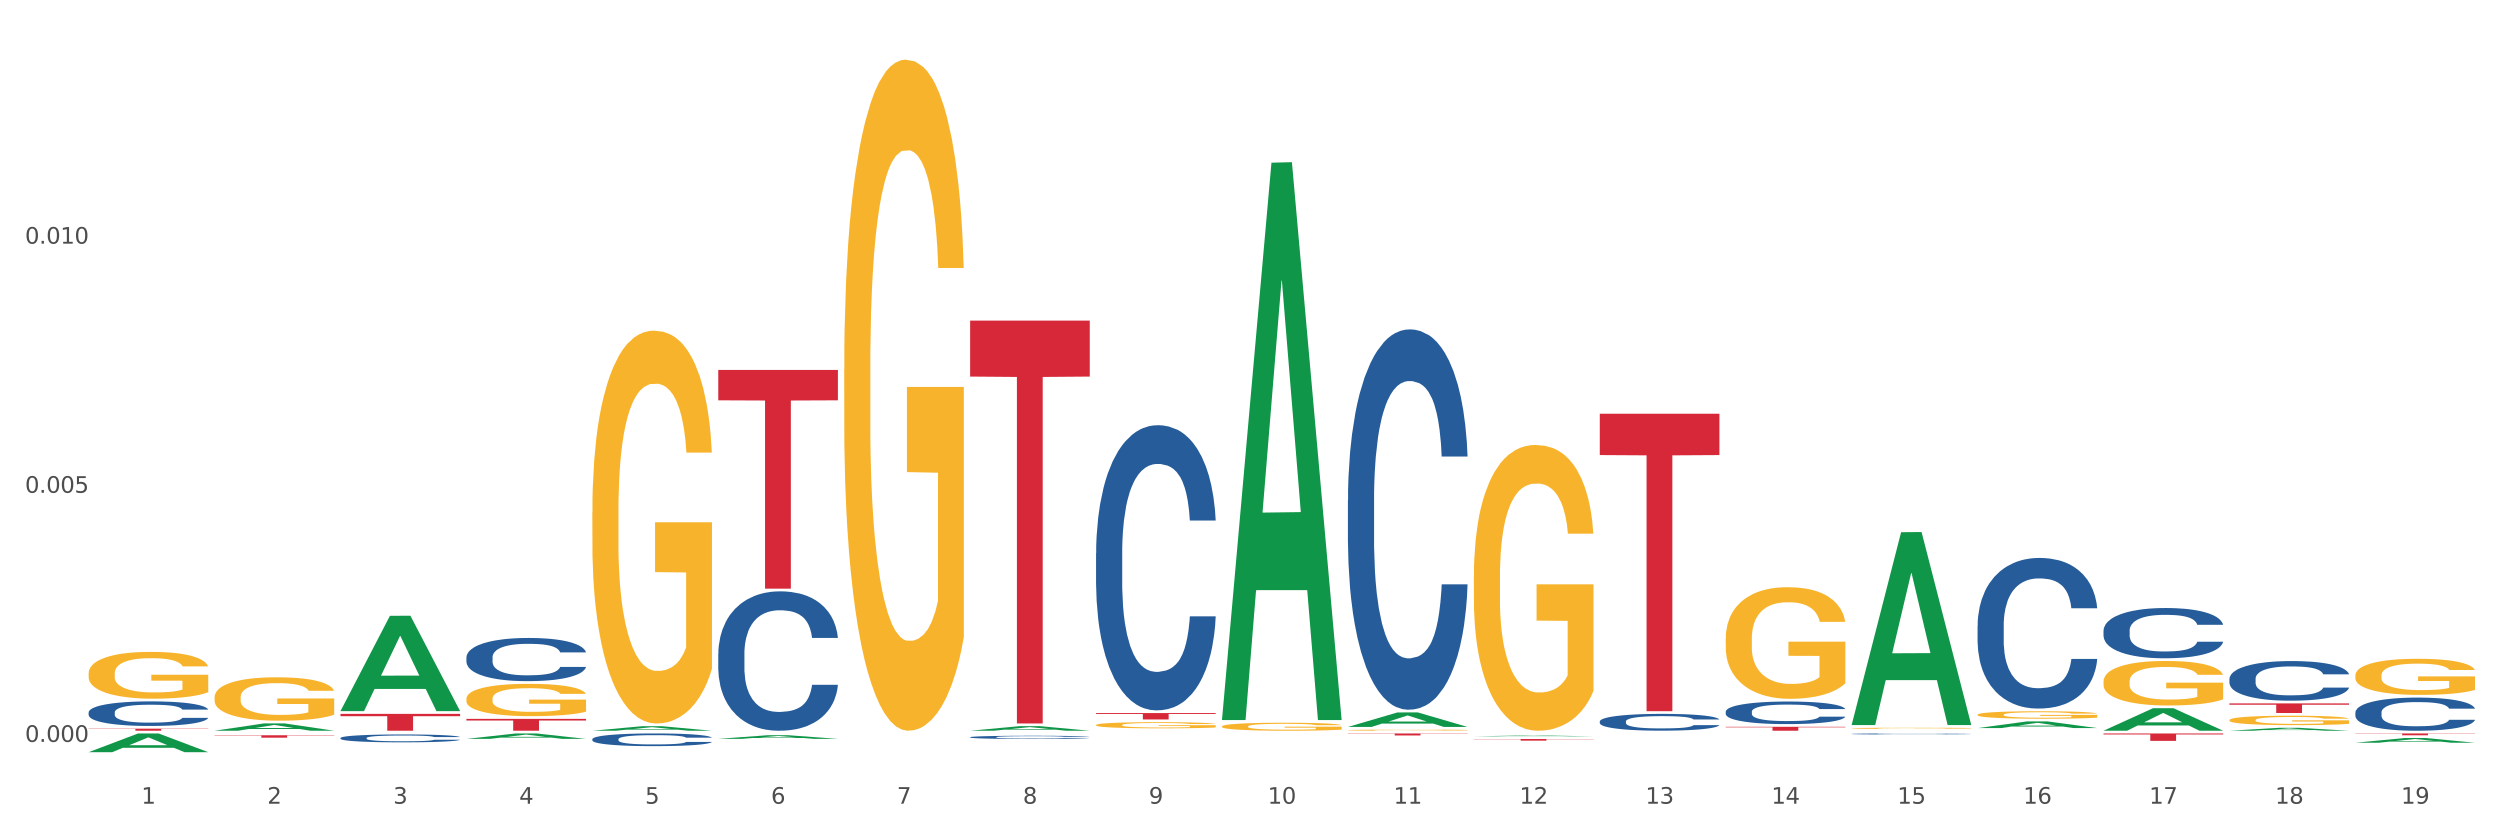 <?xml version="1.0" encoding="utf-8" standalone="no"?>
<!DOCTYPE svg PUBLIC "-//W3C//DTD SVG 1.1//EN"
  "http://www.w3.org/Graphics/SVG/1.1/DTD/svg11.dtd">
<svg xmlns:xlink="http://www.w3.org/1999/xlink" width="1080pt" height="360pt" viewBox="0 0 1080 360" xmlns="http://www.w3.org/2000/svg" version="1.1">
 <rect x="0" y="0" width="1080" height="360" fill="#333333" stroke="none"/>
 <defs>
  <style type="text/css">*{stroke-linejoin: round; stroke-linecap: butt}</style>
 </defs>
 <g id="figure_1">
  <g id="patch_1">
   <path d="M 0 360 
L 1080 360 
L 1080 0 
L 0 0 
z
" style="fill: #ffffff; stroke: #ffffff; stroke-linejoin: miter"/>
  </g>
  <g id="axes_1">
   <g id="matplotlib.axis_1">
    <g id="xtick_1">
     <g id="text_1">
      <!-- 1 -->
      <g style="fill: #4d4d4d" transform="translate(61.07 347.204) scale(0.096 -0.096)">
       <defs>
        <path id="DejaVuSans-31" d="M 794 531 
L 1825 531 
L 1825 4091 
L 703 3866 
L 703 4441 
L 1819 4666 
L 2450 4666 
L 2450 531 
L 3481 531 
L 3481 0 
L 794 0 
L 794 531 
z
" transform="scale(0.016)"/>
       </defs>
       <use xlink:href="#DejaVuSans-31"/>
      </g>
     </g>
    </g>
    <g id="xtick_2">
     <g id="text_2">
      <!-- 2 -->
      <g style="fill: #4d4d4d" transform="translate(115.472 347.204) scale(0.096 -0.096)">
       <defs>
        <path id="DejaVuSans-32" d="M 1228 531 
L 3431 531 
L 3431 0 
L 469 0 
L 469 531 
Q 828 903 1448 1529 
Q 2069 2156 2228 2338 
Q 2531 2678 2651 2914 
Q 2772 3150 2772 3378 
Q 2772 3750 2511 3984 
Q 2250 4219 1831 4219 
Q 1534 4219 1204 4116 
Q 875 4013 500 3803 
L 500 4441 
Q 881 4594 1212 4672 
Q 1544 4750 1819 4750 
Q 2544 4750 2975 4387 
Q 3406 4025 3406 3419 
Q 3406 3131 3298 2873 
Q 3191 2616 2906 2266 
Q 2828 2175 2409 1742 
Q 1991 1309 1228 531 
z
" transform="scale(0.016)"/>
       </defs>
       <use xlink:href="#DejaVuSans-32"/>
      </g>
     </g>
    </g>
    <g id="xtick_3">
     <g id="text_3">
      <!-- 3 -->
      <g style="fill: #4d4d4d" transform="translate(169.874 347.204) scale(0.096 -0.096)">
       <defs>
        <path id="DejaVuSans-33" d="M 2597 2516 
Q 3050 2419 3304 2112 
Q 3559 1806 3559 1356 
Q 3559 666 3084 287 
Q 2609 -91 1734 -91 
Q 1441 -91 1130 -33 
Q 819 25 488 141 
L 488 750 
Q 750 597 1062 519 
Q 1375 441 1716 441 
Q 2309 441 2620 675 
Q 2931 909 2931 1356 
Q 2931 1769 2642 2001 
Q 2353 2234 1838 2234 
L 1294 2234 
L 1294 2753 
L 1863 2753 
Q 2328 2753 2575 2939 
Q 2822 3125 2822 3475 
Q 2822 3834 2567 4026 
Q 2313 4219 1838 4219 
Q 1578 4219 1281 4162 
Q 984 4106 628 3988 
L 628 4550 
Q 988 4650 1302 4700 
Q 1616 4750 1894 4750 
Q 2613 4750 3031 4423 
Q 3450 4097 3450 3541 
Q 3450 3153 3228 2886 
Q 3006 2619 2597 2516 
z
" transform="scale(0.016)"/>
       </defs>
       <use xlink:href="#DejaVuSans-33"/>
      </g>
     </g>
    </g>
    <g id="xtick_4">
     <g id="text_4">
      <!-- 4 -->
      <g style="fill: #4d4d4d" transform="translate(224.276 347.204) scale(0.096 -0.096)">
       <defs>
        <path id="DejaVuSans-34" d="M 2419 4116 
L 825 1625 
L 2419 1625 
L 2419 4116 
z
M 2253 4666 
L 3047 4666 
L 3047 1625 
L 3713 1625 
L 3713 1100 
L 3047 1100 
L 3047 0 
L 2419 0 
L 2419 1100 
L 313 1100 
L 313 1709 
L 2253 4666 
z
" transform="scale(0.016)"/>
       </defs>
       <use xlink:href="#DejaVuSans-34"/>
      </g>
     </g>
    </g>
    <g id="xtick_5">
     <g id="text_5">
      <!-- 5 -->
      <g style="fill: #4d4d4d" transform="translate(278.678 347.204) scale(0.096 -0.096)">
       <defs>
        <path id="DejaVuSans-35" d="M 691 4666 
L 3169 4666 
L 3169 4134 
L 1269 4134 
L 1269 2991 
Q 1406 3038 1543 3061 
Q 1681 3084 1819 3084 
Q 2600 3084 3056 2656 
Q 3513 2228 3513 1497 
Q 3513 744 3044 326 
Q 2575 -91 1722 -91 
Q 1428 -91 1123 -41 
Q 819 9 494 109 
L 494 744 
Q 775 591 1075 516 
Q 1375 441 1709 441 
Q 2250 441 2565 725 
Q 2881 1009 2881 1497 
Q 2881 1984 2565 2268 
Q 2250 2553 1709 2553 
Q 1456 2553 1204 2497 
Q 953 2441 691 2322 
L 691 4666 
z
" transform="scale(0.016)"/>
       </defs>
       <use xlink:href="#DejaVuSans-35"/>
      </g>
     </g>
    </g>
    <g id="xtick_6">
     <g id="text_6">
      <!-- 6 -->
      <g style="fill: #4d4d4d" transform="translate(333.08 347.204) scale(0.096 -0.096)">
       <defs>
        <path id="DejaVuSans-36" d="M 2113 2584 
Q 1688 2584 1439 2293 
Q 1191 2003 1191 1497 
Q 1191 994 1439 701 
Q 1688 409 2113 409 
Q 2538 409 2786 701 
Q 3034 994 3034 1497 
Q 3034 2003 2786 2293 
Q 2538 2584 2113 2584 
z
M 3366 4563 
L 3366 3988 
Q 3128 4100 2886 4159 
Q 2644 4219 2406 4219 
Q 1781 4219 1451 3797 
Q 1122 3375 1075 2522 
Q 1259 2794 1537 2939 
Q 1816 3084 2150 3084 
Q 2853 3084 3261 2657 
Q 3669 2231 3669 1497 
Q 3669 778 3244 343 
Q 2819 -91 2113 -91 
Q 1303 -91 875 529 
Q 447 1150 447 2328 
Q 447 3434 972 4092 
Q 1497 4750 2381 4750 
Q 2619 4750 2861 4703 
Q 3103 4656 3366 4563 
z
" transform="scale(0.016)"/>
       </defs>
       <use xlink:href="#DejaVuSans-36"/>
      </g>
     </g>
    </g>
    <g id="xtick_7">
     <g id="text_7">
      <!-- 7 -->
      <g style="fill: #4d4d4d" transform="translate(387.482 347.204) scale(0.096 -0.096)">
       <defs>
        <path id="DejaVuSans-37" d="M 525 4666 
L 3525 4666 
L 3525 4397 
L 1831 0 
L 1172 0 
L 2766 4134 
L 525 4134 
L 525 4666 
z
" transform="scale(0.016)"/>
       </defs>
       <use xlink:href="#DejaVuSans-37"/>
      </g>
     </g>
    </g>
    <g id="xtick_8">
     <g id="text_8">
      <!-- 8 -->
      <g style="fill: #4d4d4d" transform="translate(441.884 347.204) scale(0.096 -0.096)">
       <defs>
        <path id="DejaVuSans-38" d="M 2034 2216 
Q 1584 2216 1326 1975 
Q 1069 1734 1069 1313 
Q 1069 891 1326 650 
Q 1584 409 2034 409 
Q 2484 409 2743 651 
Q 3003 894 3003 1313 
Q 3003 1734 2745 1975 
Q 2488 2216 2034 2216 
z
M 1403 2484 
Q 997 2584 770 2862 
Q 544 3141 544 3541 
Q 544 4100 942 4425 
Q 1341 4750 2034 4750 
Q 2731 4750 3128 4425 
Q 3525 4100 3525 3541 
Q 3525 3141 3298 2862 
Q 3072 2584 2669 2484 
Q 3125 2378 3379 2068 
Q 3634 1759 3634 1313 
Q 3634 634 3220 271 
Q 2806 -91 2034 -91 
Q 1263 -91 848 271 
Q 434 634 434 1313 
Q 434 1759 690 2068 
Q 947 2378 1403 2484 
z
M 1172 3481 
Q 1172 3119 1398 2916 
Q 1625 2713 2034 2713 
Q 2441 2713 2670 2916 
Q 2900 3119 2900 3481 
Q 2900 3844 2670 4047 
Q 2441 4250 2034 4250 
Q 1625 4250 1398 4047 
Q 1172 3844 1172 3481 
z
" transform="scale(0.016)"/>
       </defs>
       <use xlink:href="#DejaVuSans-38"/>
      </g>
     </g>
    </g>
    <g id="xtick_9">
     <g id="text_9">
      <!-- 9 -->
      <g style="fill: #4d4d4d" transform="translate(496.286 347.204) scale(0.096 -0.096)">
       <defs>
        <path id="DejaVuSans-39" d="M 703 97 
L 703 672 
Q 941 559 1184 500 
Q 1428 441 1663 441 
Q 2288 441 2617 861 
Q 2947 1281 2994 2138 
Q 2813 1869 2534 1725 
Q 2256 1581 1919 1581 
Q 1219 1581 811 2004 
Q 403 2428 403 3163 
Q 403 3881 828 4315 
Q 1253 4750 1959 4750 
Q 2769 4750 3195 4129 
Q 3622 3509 3622 2328 
Q 3622 1225 3098 567 
Q 2575 -91 1691 -91 
Q 1453 -91 1209 -44 
Q 966 3 703 97 
z
M 1959 2075 
Q 2384 2075 2632 2365 
Q 2881 2656 2881 3163 
Q 2881 3666 2632 3958 
Q 2384 4250 1959 4250 
Q 1534 4250 1286 3958 
Q 1038 3666 1038 3163 
Q 1038 2656 1286 2365 
Q 1534 2075 1959 2075 
z
" transform="scale(0.016)"/>
       </defs>
       <use xlink:href="#DejaVuSans-39"/>
      </g>
     </g>
    </g>
    <g id="xtick_10">
     <g id="text_10">
      <!-- 10 -->
      <g style="fill: #4d4d4d" transform="translate(547.634 347.204) scale(0.096 -0.096)">
       <defs>
        <path id="DejaVuSans-30" d="M 2034 4250 
Q 1547 4250 1301 3770 
Q 1056 3291 1056 2328 
Q 1056 1369 1301 889 
Q 1547 409 2034 409 
Q 2525 409 2770 889 
Q 3016 1369 3016 2328 
Q 3016 3291 2770 3770 
Q 2525 4250 2034 4250 
z
M 2034 4750 
Q 2819 4750 3233 4129 
Q 3647 3509 3647 2328 
Q 3647 1150 3233 529 
Q 2819 -91 2034 -91 
Q 1250 -91 836 529 
Q 422 1150 422 2328 
Q 422 3509 836 4129 
Q 1250 4750 2034 4750 
z
" transform="scale(0.016)"/>
       </defs>
       <use xlink:href="#DejaVuSans-31"/>
       <use xlink:href="#DejaVuSans-30" transform="translate(63.623 0)"/>
      </g>
     </g>
    </g>
    <g id="xtick_11">
     <g id="text_11">
      <!-- 11 -->
      <g style="fill: #4d4d4d" transform="translate(602.035 347.204) scale(0.096 -0.096)">
       <use xlink:href="#DejaVuSans-31"/>
       <use xlink:href="#DejaVuSans-31" transform="translate(63.623 0)"/>
      </g>
     </g>
    </g>
    <g id="xtick_12">
     <g id="text_12">
      <!-- 12 -->
      <g style="fill: #4d4d4d" transform="translate(656.437 347.204) scale(0.096 -0.096)">
       <use xlink:href="#DejaVuSans-31"/>
       <use xlink:href="#DejaVuSans-32" transform="translate(63.623 0)"/>
      </g>
     </g>
    </g>
    <g id="xtick_13">
     <g id="text_13">
      <!-- 13 -->
      <g style="fill: #4d4d4d" transform="translate(710.839 347.204) scale(0.096 -0.096)">
       <use xlink:href="#DejaVuSans-31"/>
       <use xlink:href="#DejaVuSans-33" transform="translate(63.623 0)"/>
      </g>
     </g>
    </g>
    <g id="xtick_14">
     <g id="text_14">
      <!-- 14 -->
      <g style="fill: #4d4d4d" transform="translate(765.241 347.204) scale(0.096 -0.096)">
       <use xlink:href="#DejaVuSans-31"/>
       <use xlink:href="#DejaVuSans-34" transform="translate(63.623 0)"/>
      </g>
     </g>
    </g>
    <g id="xtick_15">
     <g id="text_15">
      <!-- 15 -->
      <g style="fill: #4d4d4d" transform="translate(819.643 347.204) scale(0.096 -0.096)">
       <use xlink:href="#DejaVuSans-31"/>
       <use xlink:href="#DejaVuSans-35" transform="translate(63.623 0)"/>
      </g>
     </g>
    </g>
    <g id="xtick_16">
     <g id="text_16">
      <!-- 16 -->
      <g style="fill: #4d4d4d" transform="translate(874.045 347.204) scale(0.096 -0.096)">
       <use xlink:href="#DejaVuSans-31"/>
       <use xlink:href="#DejaVuSans-36" transform="translate(63.623 0)"/>
      </g>
     </g>
    </g>
    <g id="xtick_17">
     <g id="text_17">
      <!-- 17 -->
      <g style="fill: #4d4d4d" transform="translate(928.447 347.204) scale(0.096 -0.096)">
       <use xlink:href="#DejaVuSans-31"/>
       <use xlink:href="#DejaVuSans-37" transform="translate(63.623 0)"/>
      </g>
     </g>
    </g>
    <g id="xtick_18">
     <g id="text_18">
      <!-- 18 -->
      <g style="fill: #4d4d4d" transform="translate(982.849 347.204) scale(0.096 -0.096)">
       <use xlink:href="#DejaVuSans-31"/>
       <use xlink:href="#DejaVuSans-38" transform="translate(63.623 0)"/>
      </g>
     </g>
    </g>
    <g id="xtick_19">
     <g id="text_19">
      <!-- 19 -->
      <g style="fill: #4d4d4d" transform="translate(1037.251 347.204) scale(0.096 -0.096)">
       <use xlink:href="#DejaVuSans-31"/>
       <use xlink:href="#DejaVuSans-39" transform="translate(63.623 0)"/>
      </g>
     </g>
    </g>
    <g id="xtick_20"/>
    <g id="xtick_21"/>
    <g id="xtick_22"/>
    <g id="xtick_23"/>
    <g id="xtick_24"/>
    <g id="xtick_25"/>
    <g id="xtick_26"/>
    <g id="xtick_27"/>
    <g id="xtick_28"/>
    <g id="xtick_29"/>
    <g id="xtick_30"/>
    <g id="xtick_31"/>
    <g id="xtick_32"/>
    <g id="xtick_33"/>
    <g id="xtick_34"/>
    <g id="xtick_35"/>
    <g id="xtick_36"/>
    <g id="xtick_37"/>
   </g>
   <g id="matplotlib.axis_2">
    <g id="ytick_1">
     <g id="text_20">
      <!-- 0.000 -->
      <g style="fill: #4d4d4d" transform="translate(10.8 320.492) scale(0.096 -0.096)">
       <defs>
        <path id="DejaVuSans-2e" d="M 684 794 
L 1344 794 
L 1344 0 
L 684 0 
L 684 794 
z
" transform="scale(0.016)"/>
       </defs>
       <use xlink:href="#DejaVuSans-30"/>
       <use xlink:href="#DejaVuSans-2e" transform="translate(63.623 0)"/>
       <use xlink:href="#DejaVuSans-30" transform="translate(95.41 0)"/>
       <use xlink:href="#DejaVuSans-30" transform="translate(159.033 0)"/>
       <use xlink:href="#DejaVuSans-30" transform="translate(222.656 0)"/>
      </g>
     </g>
    </g>
    <g id="ytick_2">
     <g id="text_21">
      <!-- 0.005 -->
      <g style="fill: #4d4d4d" transform="translate(10.8 212.879) scale(0.096 -0.096)">
       <use xlink:href="#DejaVuSans-30"/>
       <use xlink:href="#DejaVuSans-2e" transform="translate(63.623 0)"/>
       <use xlink:href="#DejaVuSans-30" transform="translate(95.41 0)"/>
       <use xlink:href="#DejaVuSans-30" transform="translate(159.033 0)"/>
       <use xlink:href="#DejaVuSans-35" transform="translate(222.656 0)"/>
      </g>
     </g>
    </g>
    <g id="ytick_3">
     <g id="text_22">
      <!-- 0.010 -->
      <g style="fill: #4d4d4d" transform="translate(10.8 105.266) scale(0.096 -0.096)">
       <use xlink:href="#DejaVuSans-30"/>
       <use xlink:href="#DejaVuSans-2e" transform="translate(63.623 0)"/>
       <use xlink:href="#DejaVuSans-30" transform="translate(95.41 0)"/>
       <use xlink:href="#DejaVuSans-31" transform="translate(159.033 0)"/>
       <use xlink:href="#DejaVuSans-30" transform="translate(222.656 0)"/>
      </g>
     </g>
    </g>
    <g id="ytick_4"/>
    <g id="ytick_5"/>
    <g id="ytick_6"/>
   </g>
   <g id="PolyCollection_1">
    <path d="M 38.283 324.934 
L 38.336 324.927 
L 59.648 316.853 
L 68.493 316.845 
L 89.965 324.95 
L 79.735 324.95 
L 75.1 323.062 
L 53.095 323.062 
L 52.935 323.093 
L 48.46 324.95 
L 38.283 324.95 
L 38.283 324.934 
L 55.865 321.936 
L 72.329 321.928 
L 64.177 318.572 
L 64.071 318.557 
L 63.964 318.58 
L 55.812 321.928 
L 55.865 321.936 
L 38.283 324.934 
z
" clip-path="url(#p708e84dc56)" style="fill: #109648"/>
    <path d="M 419.097 138.494 
L 470.779 138.494 
L 470.779 162.679 
L 450.449 162.843 
L 450.449 312.532 
L 439.304 312.532 
L 439.304 162.843 
L 419.097 162.679 
L 419.097 138.657 
L 419.097 138.494 
z
" clip-path="url(#p708e84dc56)" style="fill: #d62839"/>
    <path d="M 473.499 308.05 
L 525.18 308.05 
L 525.18 308.435 
L 504.851 308.437 
L 504.851 310.818 
L 493.706 310.818 
L 493.706 308.437 
L 473.499 308.435 
L 473.499 308.053 
L 473.499 308.05 
z
" clip-path="url(#p708e84dc56)" style="fill: #d62839"/>
    <path d="M 636.704 319.257 
L 688.386 319.257 
L 688.386 319.354 
L 668.057 319.355 
L 668.057 319.959 
L 656.912 319.959 
L 656.912 319.355 
L 636.704 319.354 
L 636.704 319.257 
L 636.704 319.257 
z
" clip-path="url(#p708e84dc56)" style="fill: #d62839"/>
    <path d="M 691.106 178.733 
L 742.788 178.733 
L 742.788 196.59 
L 722.458 196.711 
L 722.458 307.23 
L 711.314 307.23 
L 711.314 196.711 
L 691.106 196.59 
L 691.106 178.854 
L 691.106 178.733 
z
" clip-path="url(#p708e84dc56)" style="fill: #d62839"/>
    <path d="M 745.508 313.975 
L 797.19 313.975 
L 797.19 314.212 
L 776.86 314.214 
L 776.86 315.681 
L 765.716 315.681 
L 765.716 314.214 
L 745.508 314.212 
L 745.508 313.976 
L 745.508 313.975 
z
" clip-path="url(#p708e84dc56)" style="fill: #d62839"/>
    <path d="M 908.714 316.845 
L 960.396 316.845 
L 960.396 317.289 
L 940.066 317.292 
L 940.066 320.043 
L 928.922 320.043 
L 928.922 317.292 
L 908.714 317.289 
L 908.714 316.848 
L 908.714 316.845 
z
" clip-path="url(#p708e84dc56)" style="fill: #d62839"/>
    <path d="M 963.116 303.867 
L 1014.798 303.867 
L 1014.798 304.444 
L 994.468 304.448 
L 994.468 308.022 
L 983.324 308.022 
L 983.324 304.448 
L 963.116 304.444 
L 963.116 303.871 
L 963.116 303.867 
z
" clip-path="url(#p708e84dc56)" style="fill: #d62839"/>
    <path d="M 1017.518 316.845 
L 1069.2 316.845 
L 1069.2 316.957 
L 1048.87 316.957 
L 1048.87 317.649 
L 1037.726 317.649 
L 1037.726 316.957 
L 1017.518 316.957 
L 1017.518 316.846 
L 1017.518 316.845 
z
" clip-path="url(#p708e84dc56)" style="fill: #d62839"/>
    <path d="M 310.293 159.805 
L 361.975 159.805 
L 361.975 172.937 
L 341.645 173.025 
L 341.645 254.296 
L 330.5 254.296 
L 330.5 173.025 
L 310.293 172.937 
L 310.293 159.894 
L 310.293 159.805 
z
" clip-path="url(#p708e84dc56)" style="fill: #d62839"/>
    <path d="M 908.714 294.432 
L 908.775 294.414 
L 908.775 293.782 
L 908.897 293.237 
L 909.507 291.919 
L 910.423 290.829 
L 911.094 290.249 
L 911.765 289.775 
L 912.558 289.3 
L 913.535 288.808 
L 915.304 288.088 
L 916.402 287.718 
L 917.745 287.332 
L 920.186 286.769 
L 921.955 286.453 
L 923.786 286.19 
L 926.775 285.873 
L 928.728 285.733 
L 930.803 285.627 
L 933.304 285.557 
L 935.196 285.539 
L 939.345 285.592 
L 942.884 285.75 
L 944.593 285.873 
L 946.789 286.084 
L 947.949 286.225 
L 949.84 286.506 
L 951.793 286.875 
L 953.135 287.191 
L 955.149 287.789 
L 956.674 288.386 
L 958.077 289.124 
L 958.81 289.634 
L 959.359 290.109 
L 959.847 290.653 
L 960.335 291.514 
L 949.352 291.514 
L 948.925 290.899 
L 948.254 290.319 
L 947.277 289.757 
L 946.423 289.406 
L 944.959 288.966 
L 943.616 288.685 
L 942.213 288.474 
L 940.504 288.298 
L 939.162 288.211 
L 937.27 288.14 
L 933.548 288.158 
L 931.047 288.298 
L 929.338 288.474 
L 928.24 288.632 
L 927.264 288.808 
L 926.165 289.054 
L 924.884 289.423 
L 923.969 289.757 
L 923.053 290.179 
L 922.321 290.601 
L 921.65 291.093 
L 921.101 291.62 
L 920.674 292.165 
L 920.308 292.833 
L 920.002 293.94 
L 920.002 296.347 
L 920.125 296.892 
L 920.43 297.613 
L 920.796 298.158 
L 921.406 298.808 
L 921.955 299.247 
L 922.992 299.88 
L 924.152 300.407 
L 925.067 300.741 
L 925.982 301.022 
L 927.569 301.409 
L 929.338 301.725 
L 930.864 301.918 
L 932.938 302.094 
L 934.342 302.164 
L 935.562 302.2 
L 938.552 302.2 
L 940.687 302.147 
L 943.067 302.024 
L 944.898 301.866 
L 946.423 301.672 
L 948.132 301.356 
L 949.23 301.057 
L 949.23 297.384 
L 935.806 297.367 
L 935.806 294.924 
L 960.396 294.924 
L 960.396 302.094 
L 959.359 302.463 
L 958.199 302.797 
L 956.979 303.096 
L 955.149 303.465 
L 952.952 303.816 
L 950.999 304.062 
L 948.925 304.273 
L 946.484 304.467 
L 943.311 304.642 
L 941.359 304.713 
L 938.918 304.765 
L 936.05 304.783 
L 933.548 304.748 
L 931.108 304.66 
L 928.545 304.502 
L 926.043 304.273 
L 924.152 304.045 
L 922.26 303.764 
L 920.247 303.395 
L 918.66 303.043 
L 917.44 302.727 
L 916.097 302.323 
L 914.633 301.795 
L 913.535 301.321 
L 912.558 300.829 
L 911.521 300.196 
L 910.789 299.651 
L 910.057 298.966 
L 909.63 298.456 
L 909.141 297.665 
L 908.775 296.558 
L 908.714 294.432 
z
" clip-path="url(#p708e84dc56)" style="fill: #f7b32b"/>
    <path d="M 799.91 314.614 
L 799.971 314.613 
L 799.971 314.597 
L 800.093 314.583 
L 800.704 314.55 
L 801.619 314.522 
L 802.29 314.507 
L 802.961 314.495 
L 803.754 314.483 
L 804.731 314.471 
L 806.5 314.452 
L 807.599 314.443 
L 808.941 314.433 
L 811.382 314.419 
L 813.151 314.411 
L 814.982 314.404 
L 817.972 314.396 
L 819.924 314.393 
L 821.999 314.39 
L 824.5 314.388 
L 826.392 314.388 
L 830.541 314.389 
L 834.08 314.393 
L 835.789 314.396 
L 837.985 314.402 
L 839.145 314.405 
L 841.036 314.412 
L 842.989 314.422 
L 844.331 314.43 
L 846.345 314.445 
L 847.87 314.46 
L 849.274 314.479 
L 850.006 314.492 
L 850.555 314.504 
L 851.043 314.518 
L 851.531 314.539 
L 840.548 314.539 
L 840.121 314.524 
L 839.45 314.509 
L 838.473 314.495 
L 837.619 314.486 
L 836.155 314.475 
L 834.812 314.468 
L 833.409 314.462 
L 831.7 314.458 
L 830.358 314.456 
L 828.467 314.454 
L 824.744 314.454 
L 822.243 314.458 
L 820.534 314.462 
L 819.436 314.466 
L 818.46 314.471 
L 817.361 314.477 
L 816.08 314.486 
L 815.165 314.495 
L 814.249 314.506 
L 813.517 314.516 
L 812.846 314.529 
L 812.297 314.542 
L 811.87 314.556 
L 811.504 314.573 
L 811.199 314.601 
L 811.199 314.662 
L 811.321 314.676 
L 811.626 314.694 
L 811.992 314.708 
L 812.602 314.725 
L 813.151 314.736 
L 814.188 314.752 
L 815.348 314.765 
L 816.263 314.774 
L 817.178 314.781 
L 818.765 314.791 
L 820.534 314.799 
L 822.06 314.804 
L 824.134 314.808 
L 825.538 314.81 
L 826.758 314.811 
L 829.748 314.811 
L 831.884 314.809 
L 834.263 314.806 
L 836.094 314.802 
L 837.619 314.797 
L 839.328 314.789 
L 840.426 314.782 
L 840.426 314.689 
L 827.002 314.688 
L 827.002 314.626 
L 851.592 314.626 
L 851.592 314.808 
L 850.555 314.817 
L 849.396 314.826 
L 848.175 314.834 
L 846.345 314.843 
L 844.148 314.852 
L 842.195 314.858 
L 840.121 314.863 
L 837.68 314.868 
L 834.507 314.873 
L 832.555 314.875 
L 830.114 314.876 
L 827.246 314.876 
L 824.744 314.876 
L 822.304 314.873 
L 819.741 314.869 
L 817.239 314.863 
L 815.348 314.858 
L 813.456 314.851 
L 811.443 314.841 
L 809.856 314.832 
L 808.636 314.824 
L 807.293 314.814 
L 805.829 314.801 
L 804.731 314.788 
L 803.754 314.776 
L 802.717 314.76 
L 801.985 314.746 
L 801.253 314.729 
L 800.826 314.716 
L 800.337 314.696 
L 799.971 314.668 
L 799.91 314.614 
z
" clip-path="url(#p708e84dc56)" style="fill: #f7b32b"/>
    <path d="M 745.508 275.958 
L 745.569 275.914 
L 745.569 274.328 
L 745.691 272.963 
L 746.302 269.66 
L 747.217 266.929 
L 747.888 265.476 
L 748.559 264.287 
L 749.352 263.098 
L 750.329 261.865 
L 752.098 260.059 
L 753.197 259.134 
L 754.539 258.165 
L 756.98 256.756 
L 758.749 255.963 
L 760.58 255.303 
L 763.57 254.51 
L 765.522 254.158 
L 767.597 253.893 
L 770.098 253.717 
L 771.99 253.673 
L 776.139 253.805 
L 779.678 254.202 
L 781.387 254.51 
L 783.583 255.039 
L 784.743 255.391 
L 786.634 256.096 
L 788.587 257.02 
L 789.929 257.813 
L 791.943 259.31 
L 793.468 260.808 
L 794.872 262.658 
L 795.604 263.935 
L 796.153 265.124 
L 796.641 266.489 
L 797.129 268.647 
L 786.146 268.647 
L 785.719 267.106 
L 785.048 265.652 
L 784.071 264.243 
L 783.217 263.362 
L 781.753 262.261 
L 780.41 261.557 
L 779.007 261.028 
L 777.299 260.588 
L 775.956 260.367 
L 774.065 260.191 
L 770.343 260.235 
L 767.841 260.588 
L 766.132 261.028 
L 765.034 261.424 
L 764.058 261.865 
L 762.959 262.481 
L 761.678 263.406 
L 760.763 264.243 
L 759.848 265.3 
L 759.115 266.357 
L 758.444 267.59 
L 757.895 268.911 
L 757.468 270.276 
L 757.102 271.95 
L 756.797 274.725 
L 756.797 280.758 
L 756.919 282.123 
L 757.224 283.929 
L 757.59 285.294 
L 758.2 286.924 
L 758.749 288.025 
L 759.786 289.61 
L 760.946 290.931 
L 761.861 291.768 
L 762.776 292.473 
L 764.363 293.442 
L 766.132 294.234 
L 767.658 294.719 
L 769.732 295.159 
L 771.136 295.335 
L 772.356 295.423 
L 775.346 295.423 
L 777.482 295.291 
L 779.861 294.983 
L 781.692 294.587 
L 783.217 294.102 
L 784.926 293.31 
L 786.024 292.561 
L 786.024 283.356 
L 772.6 283.312 
L 772.6 277.191 
L 797.19 277.191 
L 797.19 295.159 
L 796.153 296.084 
L 794.994 296.921 
L 793.773 297.67 
L 791.943 298.594 
L 789.746 299.475 
L 787.794 300.092 
L 785.719 300.62 
L 783.278 301.105 
L 780.105 301.545 
L 778.153 301.721 
L 775.712 301.853 
L 772.844 301.897 
L 770.343 301.809 
L 767.902 301.589 
L 765.339 301.193 
L 762.837 300.62 
L 760.946 300.048 
L 759.054 299.343 
L 757.041 298.418 
L 755.454 297.537 
L 754.234 296.745 
L 752.892 295.732 
L 751.427 294.411 
L 750.329 293.221 
L 749.352 291.988 
L 748.315 290.403 
L 747.583 289.038 
L 746.851 287.32 
L 746.424 286.043 
L 745.936 284.061 
L 745.569 281.287 
L 745.508 275.958 
z
" clip-path="url(#p708e84dc56)" style="fill: #f7b32b"/>
    <path d="M 636.704 249.272 
L 636.765 249.16 
L 636.765 245.101 
L 636.888 241.606 
L 637.498 233.15 
L 638.413 226.159 
L 639.084 222.439 
L 639.755 219.394 
L 640.549 216.35 
L 641.525 213.193 
L 643.294 208.571 
L 644.393 206.203 
L 645.735 203.723 
L 648.176 200.115 
L 649.945 198.085 
L 651.776 196.394 
L 654.766 194.365 
L 656.718 193.463 
L 658.793 192.786 
L 661.295 192.335 
L 663.186 192.222 
L 667.335 192.561 
L 670.874 193.575 
L 672.583 194.365 
L 674.779 195.718 
L 675.939 196.62 
L 677.83 198.423 
L 679.783 200.791 
L 681.125 202.821 
L 683.139 206.654 
L 684.664 210.487 
L 686.068 215.223 
L 686.8 218.492 
L 687.349 221.537 
L 687.837 225.032 
L 688.325 230.556 
L 677.342 230.556 
L 676.915 226.61 
L 676.244 222.89 
L 675.268 219.282 
L 674.413 217.027 
L 672.949 214.208 
L 671.607 212.404 
L 670.203 211.051 
L 668.495 209.924 
L 667.152 209.36 
L 665.261 208.909 
L 661.539 209.022 
L 659.037 209.924 
L 657.328 211.051 
L 656.23 212.066 
L 655.254 213.193 
L 654.155 214.772 
L 652.874 217.14 
L 651.959 219.282 
L 651.044 221.988 
L 650.311 224.694 
L 649.64 227.851 
L 649.091 231.233 
L 648.664 234.728 
L 648.298 239.012 
L 647.993 246.116 
L 647.993 261.562 
L 648.115 265.057 
L 648.42 269.68 
L 648.786 273.175 
L 649.396 277.347 
L 649.945 280.165 
L 650.983 284.224 
L 652.142 287.607 
L 653.057 289.749 
L 653.972 291.553 
L 655.559 294.033 
L 657.328 296.063 
L 658.854 297.303 
L 660.928 298.43 
L 662.332 298.881 
L 663.552 299.107 
L 666.542 299.107 
L 668.678 298.769 
L 671.057 297.979 
L 672.888 296.965 
L 674.413 295.724 
L 676.122 293.695 
L 677.22 291.778 
L 677.22 268.214 
L 663.796 268.101 
L 663.796 252.429 
L 688.386 252.429 
L 688.386 298.43 
L 687.349 300.798 
L 686.19 302.94 
L 684.969 304.857 
L 683.139 307.225 
L 680.942 309.48 
L 678.99 311.058 
L 676.915 312.411 
L 674.474 313.651 
L 671.301 314.779 
L 669.349 315.23 
L 666.908 315.568 
L 664.04 315.681 
L 661.539 315.455 
L 659.098 314.891 
L 656.535 313.877 
L 654.033 312.411 
L 652.142 310.945 
L 650.25 309.141 
L 648.237 306.774 
L 646.65 304.519 
L 645.43 302.489 
L 644.088 299.896 
L 642.623 296.514 
L 641.525 293.469 
L 640.549 290.312 
L 639.511 286.254 
L 638.779 282.758 
L 638.047 278.361 
L 637.62 275.092 
L 637.132 270.018 
L 636.765 262.915 
L 636.704 249.272 
z
" clip-path="url(#p708e84dc56)" style="fill: #f7b32b"/>
    <path d="M 582.303 315.428 
L 582.364 315.428 
L 582.364 315.413 
L 582.486 315.399 
L 583.096 315.367 
L 584.011 315.341 
L 584.682 315.326 
L 585.353 315.315 
L 586.147 315.303 
L 587.123 315.291 
L 588.892 315.274 
L 589.991 315.265 
L 591.333 315.255 
L 593.774 315.242 
L 595.543 315.234 
L 597.374 315.228 
L 600.364 315.22 
L 602.316 315.216 
L 604.391 315.214 
L 606.893 315.212 
L 608.784 315.212 
L 612.933 315.213 
L 616.472 315.217 
L 618.181 315.22 
L 620.377 315.225 
L 621.537 315.228 
L 623.428 315.235 
L 625.381 315.244 
L 626.723 315.252 
L 628.737 315.266 
L 630.262 315.281 
L 631.666 315.299 
L 632.398 315.311 
L 632.947 315.323 
L 633.435 315.336 
L 633.923 315.357 
L 622.94 315.357 
L 622.513 315.342 
L 621.842 315.328 
L 620.866 315.314 
L 620.011 315.306 
L 618.547 315.295 
L 617.205 315.288 
L 615.801 315.283 
L 614.093 315.279 
L 612.75 315.277 
L 610.859 315.275 
L 607.137 315.275 
L 604.635 315.279 
L 602.926 315.283 
L 601.828 315.287 
L 600.852 315.291 
L 599.754 315.297 
L 598.472 315.306 
L 597.557 315.314 
L 596.642 315.325 
L 595.909 315.335 
L 595.238 315.347 
L 594.689 315.36 
L 594.262 315.373 
L 593.896 315.389 
L 593.591 315.416 
L 593.591 315.475 
L 593.713 315.488 
L 594.018 315.506 
L 594.384 315.519 
L 594.994 315.535 
L 595.543 315.546 
L 596.581 315.561 
L 597.74 315.574 
L 598.655 315.582 
L 599.57 315.589 
L 601.157 315.598 
L 602.926 315.606 
L 604.452 315.611 
L 606.526 315.615 
L 607.93 315.617 
L 609.15 315.618 
L 612.14 315.618 
L 614.276 315.616 
L 616.655 315.613 
L 618.486 315.61 
L 620.011 315.605 
L 621.72 315.597 
L 622.818 315.59 
L 622.818 315.5 
L 609.394 315.5 
L 609.394 315.44 
L 633.984 315.44 
L 633.984 315.615 
L 632.947 315.624 
L 631.788 315.632 
L 630.567 315.639 
L 628.737 315.648 
L 626.54 315.657 
L 624.588 315.663 
L 622.513 315.668 
L 620.072 315.673 
L 616.899 315.677 
L 614.947 315.679 
L 612.506 315.68 
L 609.638 315.681 
L 607.137 315.68 
L 604.696 315.678 
L 602.133 315.674 
L 599.632 315.668 
L 597.74 315.663 
L 595.848 315.656 
L 593.835 315.647 
L 592.248 315.638 
L 591.028 315.63 
L 589.686 315.621 
L 588.221 315.608 
L 587.123 315.596 
L 586.147 315.584 
L 585.109 315.569 
L 584.377 315.556 
L 583.645 315.539 
L 583.218 315.526 
L 582.73 315.507 
L 582.364 315.48 
L 582.303 315.428 
z
" clip-path="url(#p708e84dc56)" style="fill: #f7b32b"/>
    <path d="M 527.901 313.819 
L 527.962 313.816 
L 527.962 313.702 
L 528.084 313.605 
L 528.694 313.368 
L 529.609 313.172 
L 530.28 313.067 
L 530.951 312.982 
L 531.745 312.897 
L 532.721 312.808 
L 534.49 312.679 
L 535.589 312.612 
L 536.931 312.543 
L 539.372 312.442 
L 541.141 312.385 
L 542.972 312.337 
L 545.962 312.28 
L 547.914 312.255 
L 549.989 312.236 
L 552.491 312.224 
L 554.382 312.22 
L 558.531 312.23 
L 562.07 312.258 
L 563.779 312.28 
L 565.976 312.318 
L 567.135 312.344 
L 569.026 312.394 
L 570.979 312.461 
L 572.321 312.517 
L 574.335 312.625 
L 575.86 312.732 
L 577.264 312.865 
L 577.996 312.957 
L 578.545 313.042 
L 579.033 313.14 
L 579.521 313.295 
L 568.538 313.295 
L 568.111 313.184 
L 567.44 313.08 
L 566.464 312.979 
L 565.609 312.916 
L 564.145 312.837 
L 562.803 312.786 
L 561.399 312.748 
L 559.691 312.717 
L 558.348 312.701 
L 556.457 312.688 
L 552.735 312.691 
L 550.233 312.717 
L 548.524 312.748 
L 547.426 312.777 
L 546.45 312.808 
L 545.352 312.852 
L 544.07 312.919 
L 543.155 312.979 
L 542.24 313.055 
L 541.507 313.131 
L 540.836 313.219 
L 540.287 313.314 
L 539.86 313.412 
L 539.494 313.532 
L 539.189 313.731 
L 539.189 314.164 
L 539.311 314.262 
L 539.616 314.391 
L 539.982 314.489 
L 540.592 314.606 
L 541.141 314.685 
L 542.179 314.799 
L 543.338 314.894 
L 544.253 314.954 
L 545.169 315.004 
L 546.755 315.074 
L 548.524 315.131 
L 550.05 315.166 
L 552.125 315.197 
L 553.528 315.21 
L 554.748 315.216 
L 557.738 315.216 
L 559.874 315.207 
L 562.253 315.184 
L 564.084 315.156 
L 565.609 315.121 
L 567.318 315.064 
L 568.416 315.011 
L 568.416 314.35 
L 554.992 314.347 
L 554.992 313.908 
L 579.582 313.908 
L 579.582 315.197 
L 578.545 315.263 
L 577.386 315.324 
L 576.165 315.377 
L 574.335 315.444 
L 572.138 315.507 
L 570.186 315.551 
L 568.111 315.589 
L 565.67 315.624 
L 562.498 315.655 
L 560.545 315.668 
L 558.104 315.677 
L 555.236 315.681 
L 552.735 315.674 
L 550.294 315.658 
L 547.731 315.63 
L 545.23 315.589 
L 543.338 315.548 
L 541.446 315.497 
L 539.433 315.431 
L 537.846 315.368 
L 536.626 315.311 
L 535.284 315.238 
L 533.819 315.143 
L 532.721 315.058 
L 531.745 314.97 
L 530.707 314.856 
L 529.975 314.758 
L 529.243 314.635 
L 528.816 314.543 
L 528.328 314.401 
L 527.962 314.202 
L 527.901 313.819 
z
" clip-path="url(#p708e84dc56)" style="fill: #f7b32b"/>
    <path d="M 473.499 313.21 
L 473.56 313.208 
L 473.56 313.121 
L 473.682 313.045 
L 474.292 312.863 
L 475.207 312.713 
L 475.878 312.633 
L 476.549 312.567 
L 477.343 312.502 
L 478.319 312.434 
L 480.089 312.334 
L 481.187 312.283 
L 482.529 312.23 
L 484.97 312.152 
L 486.739 312.108 
L 488.57 312.072 
L 491.56 312.028 
L 493.512 312.009 
L 495.587 311.994 
L 498.089 311.984 
L 499.98 311.982 
L 504.129 311.989 
L 507.668 312.011 
L 509.377 312.028 
L 511.574 312.057 
L 512.733 312.077 
L 514.624 312.116 
L 516.577 312.167 
L 517.919 312.21 
L 519.933 312.293 
L 521.458 312.375 
L 522.862 312.477 
L 523.594 312.548 
L 524.143 312.613 
L 524.631 312.688 
L 525.119 312.807 
L 514.136 312.807 
L 513.709 312.722 
L 513.038 312.642 
L 512.062 312.565 
L 511.207 312.516 
L 509.743 312.455 
L 508.401 312.417 
L 506.997 312.387 
L 505.289 312.363 
L 503.946 312.351 
L 502.055 312.341 
L 498.333 312.344 
L 495.831 312.363 
L 494.123 312.387 
L 493.024 312.409 
L 492.048 312.434 
L 490.95 312.468 
L 489.668 312.519 
L 488.753 312.565 
L 487.838 312.623 
L 487.106 312.681 
L 486.434 312.749 
L 485.885 312.822 
L 485.458 312.897 
L 485.092 312.99 
L 484.787 313.142 
L 484.787 313.475 
L 484.909 313.55 
L 485.214 313.65 
L 485.58 313.725 
L 486.19 313.815 
L 486.739 313.876 
L 487.777 313.963 
L 488.936 314.036 
L 489.851 314.082 
L 490.767 314.121 
L 492.353 314.174 
L 494.123 314.218 
L 495.648 314.245 
L 497.723 314.269 
L 499.126 314.279 
L 500.346 314.283 
L 503.336 314.283 
L 505.472 314.276 
L 507.851 314.259 
L 509.682 314.237 
L 511.207 314.211 
L 512.916 314.167 
L 514.014 314.126 
L 514.014 313.618 
L 500.59 313.616 
L 500.59 313.278 
L 525.18 313.278 
L 525.18 314.269 
L 524.143 314.32 
L 522.984 314.366 
L 521.763 314.407 
L 519.933 314.458 
L 517.736 314.507 
L 515.784 314.541 
L 513.709 314.57 
L 511.268 314.597 
L 508.096 314.621 
L 506.143 314.631 
L 503.702 314.638 
L 500.834 314.64 
L 498.333 314.636 
L 495.892 314.623 
L 493.329 314.602 
L 490.828 314.57 
L 488.936 314.538 
L 487.045 314.5 
L 485.031 314.449 
L 483.444 314.4 
L 482.224 314.356 
L 480.882 314.3 
L 479.417 314.228 
L 478.319 314.162 
L 477.343 314.094 
L 476.305 314.007 
L 475.573 313.931 
L 474.841 313.837 
L 474.414 313.766 
L 473.926 313.657 
L 473.56 313.504 
L 473.499 313.21 
z
" clip-path="url(#p708e84dc56)" style="fill: #f7b32b"/>
    <path d="M 364.695 159.732 
L 364.756 159.467 
L 364.756 149.936 
L 364.878 141.728 
L 365.488 121.87 
L 366.403 105.455 
L 367.074 96.717 
L 367.746 89.569 
L 368.539 82.42 
L 369.515 75.006 
L 371.285 64.151 
L 372.383 58.591 
L 373.725 52.766 
L 376.166 44.293 
L 377.936 39.527 
L 379.766 35.556 
L 382.756 30.79 
L 384.708 28.672 
L 386.783 27.083 
L 389.285 26.024 
L 391.176 25.759 
L 395.326 26.554 
L 398.865 28.937 
L 400.573 30.79 
L 402.77 33.967 
L 403.929 36.085 
L 405.821 40.322 
L 407.773 45.882 
L 409.115 50.648 
L 411.129 59.65 
L 412.654 68.652 
L 414.058 79.772 
L 414.79 87.45 
L 415.339 94.599 
L 415.827 102.807 
L 416.316 115.781 
L 405.332 115.781 
L 404.905 106.514 
L 404.234 97.776 
L 403.258 89.304 
L 402.404 84.008 
L 400.939 77.389 
L 399.597 73.153 
L 398.193 69.976 
L 396.485 67.328 
L 395.142 66.004 
L 393.251 64.945 
L 389.529 65.21 
L 387.027 67.328 
L 385.319 69.976 
L 384.22 72.359 
L 383.244 75.006 
L 382.146 78.713 
L 380.864 84.273 
L 379.949 89.304 
L 379.034 95.658 
L 378.302 102.013 
L 377.63 109.426 
L 377.081 117.369 
L 376.654 125.577 
L 376.288 135.638 
L 375.983 152.319 
L 375.983 188.592 
L 376.105 196.8 
L 376.41 207.655 
L 376.776 215.863 
L 377.386 225.659 
L 377.936 232.279 
L 378.973 241.81 
L 380.132 249.753 
L 381.047 254.784 
L 381.963 259.02 
L 383.549 264.845 
L 385.319 269.611 
L 386.844 272.523 
L 388.919 275.171 
L 390.322 276.23 
L 391.542 276.76 
L 394.532 276.76 
L 396.668 275.965 
L 399.048 274.112 
L 400.878 271.729 
L 402.404 268.817 
L 404.112 264.051 
L 405.21 259.55 
L 405.21 204.213 
L 391.787 203.948 
L 391.787 167.146 
L 416.377 167.146 
L 416.377 275.171 
L 415.339 280.731 
L 414.18 285.762 
L 412.96 290.263 
L 411.129 295.823 
L 408.932 301.118 
L 406.98 304.825 
L 404.905 308.002 
L 402.465 310.915 
L 399.292 313.562 
L 397.339 314.622 
L 394.898 315.416 
L 392.031 315.681 
L 389.529 315.151 
L 387.088 313.827 
L 384.525 311.444 
L 382.024 308.002 
L 380.132 304.56 
L 378.241 300.324 
L 376.227 294.764 
L 374.641 289.469 
L 373.42 284.703 
L 372.078 278.613 
L 370.613 270.67 
L 369.515 263.521 
L 368.539 256.108 
L 367.502 246.576 
L 366.769 238.368 
L 366.037 228.042 
L 365.61 220.364 
L 365.122 208.45 
L 364.756 191.769 
L 364.695 159.732 
z
" clip-path="url(#p708e84dc56)" style="fill: #f7b32b"/>
    <path d="M 255.891 221.266 
L 255.952 221.111 
L 255.952 215.531 
L 256.074 210.726 
L 256.684 199.102 
L 257.599 189.492 
L 258.27 184.377 
L 258.942 180.192 
L 259.735 176.007 
L 260.711 171.667 
L 262.481 165.312 
L 263.579 162.057 
L 264.921 158.647 
L 267.362 153.687 
L 269.132 150.897 
L 270.962 148.572 
L 273.952 145.782 
L 275.905 144.542 
L 277.979 143.612 
L 280.481 142.992 
L 282.372 142.837 
L 286.522 143.302 
L 290.061 144.697 
L 291.769 145.782 
L 293.966 147.642 
L 295.125 148.882 
L 297.017 151.362 
L 298.969 154.617 
L 300.312 157.407 
L 302.325 162.677 
L 303.851 167.947 
L 305.254 174.457 
L 305.986 178.952 
L 306.535 183.137 
L 307.024 187.942 
L 307.512 195.537 
L 296.528 195.537 
L 296.101 190.112 
L 295.43 184.997 
L 294.454 180.037 
L 293.6 176.937 
L 292.135 173.062 
L 290.793 170.582 
L 289.389 168.722 
L 287.681 167.172 
L 286.339 166.397 
L 284.447 165.777 
L 280.725 165.932 
L 278.223 167.172 
L 276.515 168.722 
L 275.416 170.117 
L 274.44 171.667 
L 273.342 173.837 
L 272.06 177.092 
L 271.145 180.037 
L 270.23 183.757 
L 269.498 187.477 
L 268.827 191.817 
L 268.277 196.467 
L 267.85 201.272 
L 267.484 207.161 
L 267.179 216.926 
L 267.179 238.161 
L 267.301 242.966 
L 267.606 249.321 
L 267.972 254.126 
L 268.582 259.861 
L 269.132 263.736 
L 270.169 269.316 
L 271.328 273.966 
L 272.244 276.911 
L 273.159 279.391 
L 274.745 282.8 
L 276.515 285.59 
L 278.04 287.295 
L 280.115 288.845 
L 281.518 289.465 
L 282.739 289.775 
L 285.728 289.775 
L 287.864 289.31 
L 290.244 288.225 
L 292.074 286.83 
L 293.6 285.125 
L 295.308 282.335 
L 296.406 279.701 
L 296.406 247.306 
L 282.983 247.151 
L 282.983 225.606 
L 307.573 225.606 
L 307.573 288.845 
L 306.535 292.1 
L 305.376 295.045 
L 304.156 297.68 
L 302.325 300.935 
L 300.129 304.035 
L 298.176 306.205 
L 296.101 308.065 
L 293.661 309.77 
L 290.488 311.32 
L 288.535 311.94 
L 286.094 312.405 
L 283.227 312.56 
L 280.725 312.25 
L 278.284 311.475 
L 275.722 310.08 
L 273.22 308.065 
L 271.328 306.05 
L 269.437 303.57 
L 267.423 300.315 
L 265.837 297.215 
L 264.616 294.425 
L 263.274 290.86 
L 261.81 286.21 
L 260.711 282.025 
L 259.735 277.686 
L 258.698 272.106 
L 257.965 267.301 
L 257.233 261.256 
L 256.806 256.761 
L 256.318 249.786 
L 255.952 240.021 
L 255.891 221.266 
z
" clip-path="url(#p708e84dc56)" style="fill: #f7b32b"/>
    <path d="M 854.312 308.754 
L 854.373 308.751 
L 854.373 308.645 
L 854.495 308.554 
L 855.106 308.334 
L 856.021 308.152 
L 856.692 308.055 
L 857.363 307.976 
L 858.156 307.896 
L 859.133 307.814 
L 860.902 307.694 
L 862 307.632 
L 863.343 307.567 
L 865.784 307.473 
L 867.553 307.42 
L 869.384 307.376 
L 872.373 307.323 
L 874.326 307.3 
L 876.401 307.282 
L 878.902 307.271 
L 880.794 307.268 
L 884.943 307.276 
L 888.482 307.303 
L 890.191 307.323 
L 892.387 307.359 
L 893.547 307.382 
L 895.438 307.429 
L 897.391 307.491 
L 898.733 307.544 
L 900.747 307.644 
L 902.272 307.743 
L 903.675 307.867 
L 904.408 307.952 
L 904.957 308.031 
L 905.445 308.122 
L 905.933 308.266 
L 894.95 308.266 
L 894.523 308.163 
L 893.852 308.067 
L 892.875 307.973 
L 892.021 307.914 
L 890.557 307.84 
L 889.214 307.793 
L 887.811 307.758 
L 886.102 307.729 
L 884.76 307.714 
L 882.868 307.702 
L 879.146 307.705 
L 876.645 307.729 
L 874.936 307.758 
L 873.838 307.785 
L 872.862 307.814 
L 871.763 307.855 
L 870.482 307.917 
L 869.567 307.973 
L 868.651 308.043 
L 867.919 308.114 
L 867.248 308.196 
L 866.699 308.284 
L 866.272 308.375 
L 865.906 308.487 
L 865.601 308.672 
L 865.601 309.074 
L 865.723 309.165 
L 866.028 309.286 
L 866.394 309.377 
L 867.004 309.485 
L 867.553 309.559 
L 868.59 309.664 
L 869.75 309.753 
L 870.665 309.808 
L 871.58 309.855 
L 873.167 309.92 
L 874.936 309.973 
L 876.462 310.005 
L 878.536 310.035 
L 879.94 310.046 
L 881.16 310.052 
L 884.15 310.052 
L 886.285 310.043 
L 888.665 310.023 
L 890.496 309.996 
L 892.021 309.964 
L 893.73 309.911 
L 894.828 309.861 
L 894.828 309.247 
L 881.404 309.244 
L 881.404 308.836 
L 905.994 308.836 
L 905.994 310.035 
L 904.957 310.096 
L 903.798 310.152 
L 902.577 310.202 
L 900.747 310.264 
L 898.55 310.322 
L 896.597 310.363 
L 894.523 310.399 
L 892.082 310.431 
L 888.909 310.46 
L 886.957 310.472 
L 884.516 310.481 
L 881.648 310.484 
L 879.146 310.478 
L 876.706 310.463 
L 874.143 310.437 
L 871.641 310.399 
L 869.75 310.361 
L 867.858 310.314 
L 865.845 310.252 
L 864.258 310.193 
L 863.038 310.14 
L 861.695 310.073 
L 860.231 309.985 
L 859.133 309.905 
L 858.156 309.823 
L 857.119 309.717 
L 856.387 309.626 
L 855.655 309.512 
L 855.228 309.426 
L 854.739 309.294 
L 854.373 309.109 
L 854.312 308.754 
z
" clip-path="url(#p708e84dc56)" style="fill: #f7b32b"/>
    <path d="M 201.489 310.548 
L 253.171 310.548 
L 253.171 311.262 
L 232.841 311.266 
L 232.841 315.681 
L 221.696 315.681 
L 221.696 311.266 
L 201.489 311.262 
L 201.489 310.553 
L 201.489 310.548 
z
" clip-path="url(#p708e84dc56)" style="fill: #d62839"/>
    <path d="M 147.087 308.38 
L 198.769 308.38 
L 198.769 309.394 
L 178.439 309.401 
L 178.439 315.681 
L 167.294 315.681 
L 167.294 309.401 
L 147.087 309.394 
L 147.087 308.387 
L 147.087 308.38 
z
" clip-path="url(#p708e84dc56)" style="fill: #d62839"/>
    <path d="M 92.685 317.632 
L 144.367 317.632 
L 144.367 317.778 
L 124.037 317.779 
L 124.037 318.683 
L 112.892 318.683 
L 112.892 317.779 
L 92.685 317.778 
L 92.685 317.633 
L 92.685 317.632 
z
" clip-path="url(#p708e84dc56)" style="fill: #d62839"/>
    <path d="M 1017.518 307.796 
L 1017.579 307.783 
L 1017.579 307.416 
L 1017.763 306.92 
L 1018.434 306.004 
L 1019.29 305.311 
L 1020.756 304.5 
L 1021.55 304.161 
L 1022.589 303.781 
L 1024.727 303.167 
L 1027.17 302.644 
L 1028.881 302.356 
L 1030.164 302.173 
L 1033.035 301.846 
L 1034.684 301.702 
L 1036.395 301.585 
L 1037.861 301.506 
L 1040.305 301.415 
L 1042.259 301.375 
L 1044.52 301.362 
L 1046.414 301.375 
L 1048.918 301.428 
L 1052.584 301.585 
L 1053.989 301.676 
L 1055.882 301.833 
L 1057.837 302.042 
L 1059.426 302.251 
L 1061.258 302.552 
L 1063.152 302.944 
L 1064.985 303.441 
L 1066.268 303.899 
L 1067.306 304.383 
L 1068.223 304.971 
L 1068.895 305.612 
L 1069.2 306.148 
L 1058.021 306.148 
L 1057.715 305.664 
L 1057.104 305.141 
L 1056.493 304.788 
L 1055.821 304.5 
L 1054.783 304.174 
L 1053.866 303.964 
L 1052.339 303.716 
L 1050.934 303.559 
L 1049.773 303.467 
L 1048.368 303.389 
L 1045.375 303.311 
L 1043.237 303.311 
L 1041.893 303.337 
L 1040.244 303.402 
L 1038.838 303.494 
L 1037.189 303.651 
L 1035.906 303.821 
L 1034.623 304.043 
L 1033.89 304.2 
L 1032.791 304.487 
L 1032.057 304.723 
L 1031.08 305.128 
L 1030.53 305.416 
L 1029.553 306.161 
L 1029.125 306.71 
L 1028.942 307.09 
L 1028.82 307.508 
L 1028.82 309.548 
L 1029.186 310.463 
L 1029.492 310.856 
L 1029.98 311.3 
L 1030.897 311.875 
L 1032.241 312.438 
L 1033.646 312.843 
L 1034.807 313.092 
L 1035.906 313.275 
L 1037.006 313.418 
L 1038.35 313.549 
L 1039.449 313.628 
L 1041.099 313.706 
L 1043.054 313.745 
L 1044.581 313.745 
L 1047.696 313.68 
L 1049.102 313.615 
L 1050.445 313.523 
L 1051.912 313.379 
L 1053.072 313.222 
L 1053.744 313.105 
L 1054.844 312.856 
L 1055.699 312.595 
L 1056.432 312.294 
L 1056.921 312.032 
L 1057.471 311.64 
L 1057.898 311.195 
L 1058.021 310.96 
L 1069.2 310.96 
L 1068.956 311.431 
L 1068.528 311.889 
L 1067.673 312.503 
L 1067.001 312.856 
L 1065.962 313.288 
L 1064.863 313.654 
L 1063.335 314.059 
L 1061.93 314.36 
L 1060.464 314.621 
L 1058.876 314.857 
L 1056.005 315.184 
L 1054.966 315.275 
L 1052.767 315.432 
L 1051.056 315.524 
L 1048.552 315.615 
L 1045.986 315.668 
L 1043.298 315.681 
L 1040.915 315.654 
L 1038.289 315.576 
L 1036.639 315.498 
L 1034.807 315.38 
L 1032.668 315.197 
L 1030.652 314.974 
L 1028.759 314.713 
L 1026.987 314.412 
L 1025.338 314.072 
L 1023.199 313.51 
L 1021.611 312.961 
L 1020.45 312.451 
L 1019.656 312.019 
L 1018.862 311.47 
L 1018.434 311.091 
L 1017.763 310.176 
L 1017.518 309.326 
L 1017.518 307.796 
z
" clip-path="url(#p708e84dc56)" style="fill: #255c99"/>
    <path d="M 963.116 293.271 
L 963.177 293.255 
L 963.177 292.817 
L 963.361 292.223 
L 964.033 291.128 
L 964.888 290.299 
L 966.354 289.329 
L 967.148 288.923 
L 968.187 288.469 
L 970.325 287.734 
L 972.768 287.108 
L 974.479 286.764 
L 975.762 286.545 
L 978.633 286.154 
L 980.282 285.982 
L 981.993 285.841 
L 983.459 285.747 
L 985.903 285.638 
L 987.858 285.591 
L 990.118 285.575 
L 992.012 285.591 
L 994.516 285.654 
L 998.182 285.841 
L 999.587 285.951 
L 1001.481 286.138 
L 1003.435 286.389 
L 1005.024 286.639 
L 1006.856 286.999 
L 1008.75 287.468 
L 1010.583 288.062 
L 1011.866 288.61 
L 1012.904 289.188 
L 1013.821 289.892 
L 1014.493 290.659 
L 1014.798 291.3 
L 1003.619 291.3 
L 1003.313 290.721 
L 1002.702 290.096 
L 1002.091 289.673 
L 1001.419 289.329 
L 1000.381 288.938 
L 999.465 288.688 
L 997.937 288.391 
L 996.532 288.203 
L 995.372 288.094 
L 993.966 288 
L 990.973 287.906 
L 988.835 287.906 
L 987.491 287.937 
L 985.842 288.015 
L 984.436 288.125 
L 982.787 288.313 
L 981.504 288.516 
L 980.221 288.782 
L 979.488 288.969 
L 978.389 289.314 
L 977.656 289.595 
L 976.678 290.08 
L 976.128 290.424 
L 975.151 291.316 
L 974.723 291.973 
L 974.54 292.426 
L 974.418 292.927 
L 974.418 295.367 
L 974.784 296.462 
L 975.09 296.931 
L 975.578 297.463 
L 976.495 298.151 
L 977.839 298.823 
L 979.244 299.308 
L 980.405 299.605 
L 981.504 299.824 
L 982.604 299.996 
L 983.948 300.153 
L 985.047 300.247 
L 986.697 300.341 
L 988.652 300.388 
L 990.179 300.388 
L 993.294 300.309 
L 994.7 300.231 
L 996.044 300.122 
L 997.51 299.95 
L 998.67 299.762 
L 999.342 299.621 
L 1000.442 299.324 
L 1001.297 299.011 
L 1002.03 298.651 
L 1002.519 298.339 
L 1003.069 297.869 
L 1003.496 297.337 
L 1003.619 297.056 
L 1014.798 297.056 
L 1014.554 297.619 
L 1014.126 298.166 
L 1013.271 298.902 
L 1012.599 299.324 
L 1011.56 299.84 
L 1010.461 300.278 
L 1008.933 300.763 
L 1007.528 301.123 
L 1006.062 301.435 
L 1004.474 301.717 
L 1001.603 302.108 
L 1000.564 302.218 
L 998.365 302.405 
L 996.654 302.515 
L 994.15 302.624 
L 991.584 302.687 
L 988.896 302.702 
L 986.514 302.671 
L 983.887 302.577 
L 982.237 302.483 
L 980.405 302.343 
L 978.266 302.124 
L 976.25 301.858 
L 974.357 301.545 
L 972.585 301.185 
L 970.936 300.779 
L 968.798 300.106 
L 967.209 299.449 
L 966.048 298.839 
L 965.254 298.323 
L 964.46 297.666 
L 964.033 297.212 
L 963.361 296.117 
L 963.116 295.101 
L 963.116 293.271 
z
" clip-path="url(#p708e84dc56)" style="fill: #255c99"/>
    <path d="M 908.714 272.419 
L 908.775 272.399 
L 908.775 271.844 
L 908.959 271.091 
L 909.631 269.703 
L 910.486 268.652 
L 911.952 267.422 
L 912.746 266.907 
L 913.785 266.332 
L 915.923 265.4 
L 918.366 264.607 
L 920.077 264.171 
L 921.36 263.893 
L 924.231 263.398 
L 925.88 263.179 
L 927.591 263.001 
L 929.057 262.882 
L 931.501 262.743 
L 933.456 262.684 
L 935.716 262.664 
L 937.61 262.684 
L 940.114 262.763 
L 943.78 263.001 
L 945.185 263.14 
L 947.079 263.378 
L 949.033 263.695 
L 950.622 264.012 
L 952.454 264.468 
L 954.348 265.063 
L 956.181 265.816 
L 957.464 266.51 
L 958.502 267.244 
L 959.419 268.136 
L 960.091 269.108 
L 960.396 269.921 
L 949.217 269.921 
L 948.911 269.187 
L 948.3 268.394 
L 947.689 267.859 
L 947.017 267.422 
L 945.979 266.927 
L 945.063 266.61 
L 943.535 266.233 
L 942.13 265.995 
L 940.97 265.856 
L 939.565 265.737 
L 936.571 265.618 
L 934.433 265.618 
L 933.089 265.658 
L 931.44 265.757 
L 930.035 265.896 
L 928.385 266.134 
L 927.102 266.391 
L 925.819 266.729 
L 925.086 266.966 
L 923.987 267.403 
L 923.254 267.76 
L 922.276 268.374 
L 921.726 268.81 
L 920.749 269.941 
L 920.321 270.773 
L 920.138 271.348 
L 920.016 271.983 
L 920.016 275.076 
L 920.382 276.464 
L 920.688 277.059 
L 921.177 277.733 
L 922.093 278.605 
L 923.437 279.458 
L 924.842 280.072 
L 926.003 280.449 
L 927.102 280.727 
L 928.202 280.945 
L 929.546 281.143 
L 930.645 281.262 
L 932.295 281.381 
L 934.25 281.44 
L 935.777 281.44 
L 938.893 281.341 
L 940.298 281.242 
L 941.642 281.103 
L 943.108 280.885 
L 944.268 280.647 
L 944.94 280.469 
L 946.04 280.092 
L 946.895 279.696 
L 947.628 279.24 
L 948.117 278.843 
L 948.667 278.248 
L 949.095 277.574 
L 949.217 277.217 
L 960.396 277.217 
L 960.152 277.931 
L 959.724 278.625 
L 958.869 279.557 
L 958.197 280.092 
L 957.158 280.747 
L 956.059 281.302 
L 954.531 281.916 
L 953.126 282.372 
L 951.66 282.769 
L 950.072 283.126 
L 947.201 283.621 
L 946.162 283.76 
L 943.963 283.998 
L 942.252 284.137 
L 939.748 284.276 
L 937.182 284.355 
L 934.494 284.375 
L 932.112 284.335 
L 929.485 284.216 
L 927.835 284.097 
L 926.003 283.919 
L 923.864 283.641 
L 921.849 283.304 
L 919.955 282.908 
L 918.183 282.452 
L 916.534 281.936 
L 914.396 281.084 
L 912.807 280.251 
L 911.647 279.478 
L 910.852 278.823 
L 910.058 277.991 
L 909.631 277.416 
L 908.959 276.028 
L 908.714 274.739 
L 908.714 272.419 
z
" clip-path="url(#p708e84dc56)" style="fill: #255c99"/>
    <path d="M 854.312 270.268 
L 854.373 270.208 
L 854.373 268.544 
L 854.557 266.286 
L 855.229 262.126 
L 856.084 258.976 
L 857.55 255.292 
L 858.344 253.746 
L 859.383 252.023 
L 861.521 249.23 
L 863.964 246.853 
L 865.675 245.545 
L 866.958 244.713 
L 869.829 243.227 
L 871.478 242.574 
L 873.189 242.039 
L 874.655 241.682 
L 877.099 241.266 
L 879.054 241.088 
L 881.314 241.029 
L 883.208 241.088 
L 885.712 241.326 
L 889.378 242.039 
L 890.783 242.455 
L 892.677 243.168 
L 894.631 244.119 
L 896.22 245.07 
L 898.052 246.437 
L 899.946 248.22 
L 901.779 250.478 
L 903.062 252.558 
L 904.1 254.757 
L 905.017 257.431 
L 905.689 260.343 
L 905.994 262.78 
L 894.815 262.78 
L 894.509 260.581 
L 893.898 258.204 
L 893.287 256.599 
L 892.616 255.292 
L 891.577 253.806 
L 890.661 252.855 
L 889.133 251.726 
L 887.728 251.013 
L 886.568 250.597 
L 885.163 250.24 
L 882.169 249.884 
L 880.031 249.884 
L 878.687 250.002 
L 877.038 250.3 
L 875.633 250.716 
L 873.983 251.429 
L 872.7 252.201 
L 871.417 253.212 
L 870.684 253.925 
L 869.585 255.232 
L 868.852 256.302 
L 867.874 258.144 
L 867.324 259.452 
L 866.347 262.839 
L 865.919 265.335 
L 865.736 267.058 
L 865.614 268.96 
L 865.614 278.231 
L 865.98 282.391 
L 866.286 284.174 
L 866.775 286.195 
L 867.691 288.809 
L 869.035 291.365 
L 870.44 293.207 
L 871.601 294.336 
L 872.7 295.168 
L 873.8 295.822 
L 875.144 296.416 
L 876.243 296.773 
L 877.893 297.13 
L 879.848 297.308 
L 881.375 297.308 
L 884.491 297.011 
L 885.896 296.714 
L 887.24 296.298 
L 888.706 295.644 
L 889.866 294.931 
L 890.538 294.396 
L 891.638 293.267 
L 892.493 292.078 
L 893.226 290.711 
L 893.715 289.523 
L 894.265 287.74 
L 894.693 285.719 
L 894.815 284.649 
L 905.994 284.649 
L 905.75 286.789 
L 905.322 288.869 
L 904.467 291.662 
L 903.795 293.267 
L 902.756 295.228 
L 901.657 296.892 
L 900.13 298.734 
L 898.724 300.101 
L 897.258 301.29 
L 895.67 302.359 
L 892.799 303.845 
L 891.76 304.261 
L 889.561 304.974 
L 887.851 305.39 
L 885.346 305.806 
L 882.78 306.044 
L 880.092 306.103 
L 877.71 305.984 
L 875.083 305.628 
L 873.433 305.271 
L 871.601 304.736 
L 869.463 303.904 
L 867.447 302.894 
L 865.553 301.706 
L 863.781 300.339 
L 862.132 298.794 
L 859.994 296.238 
L 858.405 293.742 
L 857.245 291.424 
L 856.45 289.463 
L 855.656 286.967 
L 855.229 285.244 
L 854.557 281.084 
L 854.312 277.221 
L 854.312 270.268 
z
" clip-path="url(#p708e84dc56)" style="fill: #255c99"/>
    <path d="M 799.91 317.051 
L 799.971 317.051 
L 799.971 317.039 
L 800.155 317.023 
L 800.827 316.994 
L 801.682 316.972 
L 803.148 316.946 
L 803.942 316.935 
L 804.981 316.922 
L 807.119 316.903 
L 809.563 316.886 
L 811.273 316.877 
L 812.556 316.871 
L 815.427 316.86 
L 817.077 316.856 
L 818.787 316.852 
L 820.253 316.85 
L 822.697 316.847 
L 824.652 316.845 
L 826.912 316.845 
L 828.806 316.845 
L 831.31 316.847 
L 834.976 316.852 
L 836.381 316.855 
L 838.275 316.86 
L 840.23 316.867 
L 841.818 316.873 
L 843.651 316.883 
L 845.544 316.896 
L 847.377 316.912 
L 848.66 316.926 
L 849.698 316.942 
L 850.615 316.961 
L 851.287 316.981 
L 851.592 316.998 
L 840.413 316.998 
L 840.107 316.983 
L 839.496 316.966 
L 838.886 316.955 
L 838.214 316.946 
L 837.175 316.935 
L 836.259 316.928 
L 834.731 316.92 
L 833.326 316.915 
L 832.166 316.912 
L 830.761 316.91 
L 827.767 316.907 
L 825.629 316.907 
L 824.285 316.908 
L 822.636 316.91 
L 821.231 316.913 
L 819.581 316.918 
L 818.298 316.924 
L 817.015 316.931 
L 816.282 316.936 
L 815.183 316.945 
L 814.45 316.953 
L 813.472 316.966 
L 812.922 316.975 
L 811.945 316.999 
L 811.517 317.016 
L 811.334 317.029 
L 811.212 317.042 
L 811.212 317.107 
L 811.578 317.137 
L 811.884 317.149 
L 812.373 317.163 
L 813.289 317.182 
L 814.633 317.2 
L 816.038 317.213 
L 817.199 317.221 
L 818.298 317.227 
L 819.398 317.231 
L 820.742 317.236 
L 821.842 317.238 
L 823.491 317.241 
L 825.446 317.242 
L 826.973 317.242 
L 830.089 317.24 
L 831.494 317.238 
L 832.838 317.235 
L 834.304 317.23 
L 835.465 317.225 
L 836.137 317.221 
L 837.236 317.213 
L 838.091 317.205 
L 838.824 317.195 
L 839.313 317.187 
L 839.863 317.174 
L 840.291 317.16 
L 840.413 317.153 
L 851.592 317.153 
L 851.348 317.168 
L 850.92 317.182 
L 850.065 317.202 
L 849.393 317.213 
L 848.354 317.227 
L 847.255 317.239 
L 845.728 317.252 
L 844.323 317.262 
L 842.856 317.27 
L 841.268 317.277 
L 838.397 317.288 
L 837.358 317.291 
L 835.159 317.296 
L 833.449 317.299 
L 830.944 317.302 
L 828.378 317.303 
L 825.69 317.304 
L 823.308 317.303 
L 820.681 317.301 
L 819.031 317.298 
L 817.199 317.294 
L 815.061 317.288 
L 813.045 317.281 
L 811.151 317.273 
L 809.379 317.263 
L 807.73 317.252 
L 805.592 317.234 
L 804.003 317.217 
L 802.843 317.2 
L 802.048 317.187 
L 801.254 317.169 
L 800.827 317.157 
L 800.155 317.127 
L 799.91 317.1 
L 799.91 317.051 
z
" clip-path="url(#p708e84dc56)" style="fill: #255c99"/>
    <path d="M 745.508 307.442 
L 745.569 307.433 
L 745.569 307.184 
L 745.753 306.846 
L 746.425 306.222 
L 747.28 305.75 
L 748.746 305.198 
L 749.54 304.967 
L 750.579 304.709 
L 752.717 304.29 
L 755.161 303.934 
L 756.871 303.738 
L 758.154 303.614 
L 761.025 303.391 
L 762.675 303.293 
L 764.385 303.213 
L 765.851 303.16 
L 768.295 303.097 
L 770.25 303.071 
L 772.51 303.062 
L 774.404 303.071 
L 776.908 303.106 
L 780.574 303.213 
L 781.979 303.275 
L 783.873 303.382 
L 785.828 303.525 
L 787.416 303.667 
L 789.249 303.872 
L 791.142 304.139 
L 792.975 304.477 
L 794.258 304.789 
L 795.296 305.118 
L 796.213 305.519 
L 796.885 305.955 
L 797.19 306.32 
L 786.011 306.32 
L 785.705 305.991 
L 785.094 305.635 
L 784.484 305.394 
L 783.812 305.198 
L 782.773 304.976 
L 781.857 304.833 
L 780.329 304.664 
L 778.924 304.557 
L 777.764 304.495 
L 776.359 304.442 
L 773.365 304.388 
L 771.227 304.388 
L 769.883 304.406 
L 768.234 304.451 
L 766.829 304.513 
L 765.179 304.62 
L 763.896 304.736 
L 762.613 304.887 
L 761.88 304.994 
L 760.781 305.19 
L 760.048 305.35 
L 759.07 305.626 
L 758.52 305.822 
L 757.543 306.329 
L 757.115 306.703 
L 756.932 306.961 
L 756.81 307.246 
L 756.81 308.635 
L 757.177 309.258 
L 757.482 309.525 
L 757.971 309.828 
L 758.887 310.22 
L 760.231 310.603 
L 761.636 310.879 
L 762.797 311.048 
L 763.896 311.172 
L 764.996 311.27 
L 766.34 311.359 
L 767.44 311.413 
L 769.089 311.466 
L 771.044 311.493 
L 772.571 311.493 
L 775.687 311.448 
L 777.092 311.404 
L 778.436 311.342 
L 779.902 311.244 
L 781.063 311.137 
L 781.735 311.057 
L 782.834 310.887 
L 783.689 310.709 
L 784.422 310.505 
L 784.911 310.327 
L 785.461 310.06 
L 785.889 309.757 
L 786.011 309.597 
L 797.19 309.597 
L 796.946 309.917 
L 796.518 310.229 
L 795.663 310.647 
L 794.991 310.887 
L 793.952 311.181 
L 792.853 311.431 
L 791.326 311.707 
L 789.921 311.911 
L 788.454 312.089 
L 786.866 312.25 
L 783.995 312.472 
L 782.956 312.535 
L 780.757 312.641 
L 779.047 312.704 
L 776.542 312.766 
L 773.976 312.802 
L 771.288 312.811 
L 768.906 312.793 
L 766.279 312.739 
L 764.629 312.686 
L 762.797 312.606 
L 760.659 312.481 
L 758.643 312.33 
L 756.749 312.152 
L 754.977 311.947 
L 753.328 311.715 
L 751.19 311.333 
L 749.601 310.959 
L 748.441 310.612 
L 747.647 310.318 
L 746.852 309.944 
L 746.425 309.686 
L 745.753 309.062 
L 745.508 308.484 
L 745.508 307.442 
z
" clip-path="url(#p708e84dc56)" style="fill: #255c99"/>
    <path d="M 691.106 311.654 
L 691.168 311.648 
L 691.168 311.462 
L 691.351 311.21 
L 692.023 310.747 
L 692.878 310.395 
L 694.344 309.985 
L 695.138 309.812 
L 696.177 309.62 
L 698.315 309.309 
L 700.759 309.044 
L 702.469 308.898 
L 703.752 308.805 
L 706.623 308.639 
L 708.273 308.566 
L 709.983 308.507 
L 711.449 308.467 
L 713.893 308.421 
L 715.848 308.401 
L 718.108 308.394 
L 720.002 308.401 
L 722.507 308.427 
L 726.172 308.507 
L 727.577 308.553 
L 729.471 308.633 
L 731.426 308.739 
L 733.014 308.845 
L 734.847 308.997 
L 736.74 309.196 
L 738.573 309.448 
L 739.856 309.68 
L 740.895 309.925 
L 741.811 310.223 
L 742.483 310.548 
L 742.788 310.819 
L 731.609 310.819 
L 731.303 310.574 
L 730.693 310.309 
L 730.082 310.13 
L 729.41 309.985 
L 728.371 309.819 
L 727.455 309.713 
L 725.928 309.587 
L 724.522 309.507 
L 723.362 309.461 
L 721.957 309.421 
L 718.963 309.381 
L 716.825 309.381 
L 715.481 309.395 
L 713.832 309.428 
L 712.427 309.474 
L 710.777 309.554 
L 709.494 309.64 
L 708.212 309.753 
L 707.478 309.832 
L 706.379 309.978 
L 705.646 310.097 
L 704.668 310.303 
L 704.119 310.448 
L 703.141 310.826 
L 702.713 311.104 
L 702.53 311.297 
L 702.408 311.509 
L 702.408 312.542 
L 702.775 313.006 
L 703.08 313.205 
L 703.569 313.43 
L 704.485 313.722 
L 705.829 314.007 
L 707.234 314.212 
L 708.395 314.338 
L 709.494 314.431 
L 710.594 314.504 
L 711.938 314.57 
L 713.038 314.61 
L 714.687 314.65 
L 716.642 314.67 
L 718.169 314.67 
L 721.285 314.637 
L 722.69 314.603 
L 724.034 314.557 
L 725.5 314.484 
L 726.661 314.405 
L 727.333 314.345 
L 728.432 314.219 
L 729.287 314.086 
L 730.021 313.934 
L 730.509 313.802 
L 731.059 313.603 
L 731.487 313.377 
L 731.609 313.258 
L 742.788 313.258 
L 742.544 313.497 
L 742.116 313.729 
L 741.261 314.04 
L 740.589 314.219 
L 739.551 314.438 
L 738.451 314.623 
L 736.924 314.829 
L 735.519 314.981 
L 734.052 315.114 
L 732.464 315.233 
L 729.593 315.399 
L 728.554 315.445 
L 726.355 315.525 
L 724.645 315.571 
L 722.14 315.617 
L 719.574 315.644 
L 716.886 315.65 
L 714.504 315.637 
L 711.877 315.597 
L 710.227 315.558 
L 708.395 315.498 
L 706.257 315.405 
L 704.241 315.293 
L 702.347 315.16 
L 700.575 315.008 
L 698.926 314.835 
L 696.788 314.55 
L 695.199 314.272 
L 694.039 314.014 
L 693.245 313.795 
L 692.45 313.517 
L 692.023 313.324 
L 691.351 312.861 
L 691.106 312.43 
L 691.106 311.654 
z
" clip-path="url(#p708e84dc56)" style="fill: #255c99"/>
    <path d="M 582.303 216.118 
L 582.364 215.968 
L 582.364 211.767 
L 582.547 206.065 
L 583.219 195.561 
L 584.074 187.608 
L 585.54 178.304 
L 586.334 174.402 
L 587.373 170.051 
L 589.511 162.998 
L 591.955 156.996 
L 593.665 153.695 
L 594.948 151.594 
L 597.819 147.842 
L 599.469 146.192 
L 601.179 144.841 
L 602.645 143.941 
L 605.089 142.89 
L 607.044 142.44 
L 609.304 142.29 
L 611.198 142.44 
L 613.703 143.04 
L 617.368 144.841 
L 618.773 145.892 
L 620.667 147.692 
L 622.622 150.093 
L 624.21 152.494 
L 626.043 155.945 
L 627.937 160.447 
L 629.769 166.149 
L 631.052 171.401 
L 632.091 176.953 
L 633.007 183.706 
L 633.679 191.059 
L 633.984 197.211 
L 622.805 197.211 
L 622.5 191.659 
L 621.889 185.657 
L 621.278 181.605 
L 620.606 178.304 
L 619.567 174.553 
L 618.651 172.152 
L 617.124 169.301 
L 615.719 167.5 
L 614.558 166.449 
L 613.153 165.549 
L 610.159 164.649 
L 608.021 164.649 
L 606.677 164.949 
L 605.028 165.699 
L 603.623 166.75 
L 601.973 168.55 
L 600.691 170.501 
L 599.408 173.052 
L 598.675 174.853 
L 597.575 178.154 
L 596.842 180.855 
L 595.864 185.507 
L 595.315 188.808 
L 594.337 197.361 
L 593.91 203.664 
L 593.726 208.015 
L 593.604 212.817 
L 593.604 236.226 
L 593.971 246.73 
L 594.276 251.232 
L 594.765 256.334 
L 595.681 262.936 
L 597.025 269.389 
L 598.43 274.04 
L 599.591 276.892 
L 600.691 278.992 
L 601.79 280.643 
L 603.134 282.144 
L 604.234 283.044 
L 605.883 283.944 
L 607.838 284.394 
L 609.365 284.394 
L 612.481 283.644 
L 613.886 282.894 
L 615.23 281.843 
L 616.696 280.193 
L 617.857 278.392 
L 618.529 277.042 
L 619.628 274.191 
L 620.484 271.189 
L 621.217 267.738 
L 621.705 264.737 
L 622.255 260.235 
L 622.683 255.133 
L 622.805 252.432 
L 633.984 252.432 
L 633.74 257.834 
L 633.312 263.086 
L 632.457 270.139 
L 631.785 274.191 
L 630.747 279.142 
L 629.647 283.344 
L 628.12 287.996 
L 626.715 291.447 
L 625.249 294.448 
L 623.66 297.149 
L 620.789 300.901 
L 619.75 301.951 
L 617.551 303.752 
L 615.841 304.802 
L 613.336 305.853 
L 610.77 306.453 
L 608.082 306.603 
L 605.7 306.303 
L 603.073 305.402 
L 601.424 304.502 
L 599.591 303.152 
L 597.453 301.051 
L 595.437 298.5 
L 593.543 295.499 
L 591.771 292.047 
L 590.122 288.146 
L 587.984 281.693 
L 586.396 275.391 
L 585.235 269.539 
L 584.441 264.587 
L 583.646 258.284 
L 583.219 253.933 
L 582.547 243.429 
L 582.303 233.675 
L 582.303 216.118 
z
" clip-path="url(#p708e84dc56)" style="fill: #255c99"/>
    <path d="M 473.499 239.042 
L 473.56 238.929 
L 473.56 235.779 
L 473.743 231.503 
L 474.415 223.628 
L 475.27 217.665 
L 476.736 210.689 
L 477.531 207.764 
L 478.569 204.501 
L 480.707 199.213 
L 483.151 194.712 
L 484.861 192.237 
L 486.144 190.662 
L 489.015 187.849 
L 490.665 186.612 
L 492.375 185.599 
L 493.841 184.924 
L 496.285 184.136 
L 498.24 183.799 
L 500.5 183.686 
L 502.394 183.799 
L 504.899 184.249 
L 508.564 185.599 
L 509.969 186.387 
L 511.863 187.737 
L 513.818 189.537 
L 515.406 191.337 
L 517.239 193.925 
L 519.133 197.3 
L 520.965 201.576 
L 522.248 205.513 
L 523.287 209.676 
L 524.203 214.739 
L 524.875 220.252 
L 525.18 224.865 
L 514.001 224.865 
L 513.696 220.702 
L 513.085 216.202 
L 512.474 213.164 
L 511.802 210.689 
L 510.763 207.876 
L 509.847 206.076 
L 508.32 203.938 
L 506.915 202.588 
L 505.754 201.801 
L 504.349 201.126 
L 501.356 200.45 
L 499.217 200.45 
L 497.873 200.675 
L 496.224 201.238 
L 494.819 202.026 
L 493.169 203.376 
L 491.887 204.838 
L 490.604 206.751 
L 489.871 208.101 
L 488.771 210.576 
L 488.038 212.602 
L 487.061 216.089 
L 486.511 218.565 
L 485.533 224.978 
L 485.106 229.703 
L 484.922 232.966 
L 484.8 236.566 
L 484.8 254.118 
L 485.167 261.994 
L 485.472 265.369 
L 485.961 269.195 
L 486.877 274.145 
L 488.221 278.983 
L 489.626 282.471 
L 490.787 284.609 
L 491.887 286.184 
L 492.986 287.421 
L 494.33 288.546 
L 495.43 289.222 
L 497.079 289.897 
L 499.034 290.234 
L 500.561 290.234 
L 503.677 289.672 
L 505.082 289.109 
L 506.426 288.321 
L 507.892 287.084 
L 509.053 285.734 
L 509.725 284.721 
L 510.824 282.583 
L 511.68 280.333 
L 512.413 277.745 
L 512.901 275.495 
L 513.451 272.12 
L 513.879 268.294 
L 514.001 266.269 
L 525.18 266.269 
L 524.936 270.32 
L 524.508 274.258 
L 523.653 279.546 
L 522.981 282.583 
L 521.943 286.296 
L 520.843 289.447 
L 519.316 292.934 
L 517.911 295.522 
L 516.445 297.772 
L 514.856 299.798 
L 511.985 302.61 
L 510.947 303.398 
L 508.747 304.748 
L 507.037 305.536 
L 504.532 306.323 
L 501.966 306.773 
L 499.278 306.886 
L 496.896 306.661 
L 494.269 305.986 
L 492.62 305.311 
L 490.787 304.298 
L 488.649 302.723 
L 486.633 300.81 
L 484.739 298.56 
L 482.968 295.972 
L 481.318 293.047 
L 479.18 288.209 
L 477.592 283.483 
L 476.431 279.096 
L 475.637 275.383 
L 474.843 270.657 
L 474.415 267.394 
L 473.743 259.519 
L 473.499 252.205 
L 473.499 239.042 
z
" clip-path="url(#p708e84dc56)" style="fill: #255c99"/>
    <path d="M 419.097 318.471 
L 419.158 318.469 
L 419.158 318.434 
L 419.341 318.386 
L 420.013 318.297 
L 420.868 318.23 
L 422.334 318.151 
L 423.129 318.118 
L 424.167 318.081 
L 426.305 318.022 
L 428.749 317.971 
L 430.459 317.943 
L 431.742 317.925 
L 434.613 317.893 
L 436.263 317.88 
L 437.973 317.868 
L 439.44 317.86 
L 441.883 317.852 
L 443.838 317.848 
L 446.098 317.847 
L 447.992 317.848 
L 450.497 317.853 
L 454.162 317.868 
L 455.567 317.877 
L 457.461 317.892 
L 459.416 317.912 
L 461.004 317.933 
L 462.837 317.962 
L 464.731 318 
L 466.563 318.048 
L 467.846 318.093 
L 468.885 318.14 
L 469.801 318.197 
L 470.473 318.259 
L 470.779 318.311 
L 459.599 318.311 
L 459.294 318.264 
L 458.683 318.213 
L 458.072 318.179 
L 457.4 318.151 
L 456.361 318.119 
L 455.445 318.099 
L 453.918 318.075 
L 452.513 318.06 
L 451.352 318.051 
L 449.947 318.043 
L 446.954 318.036 
L 444.815 318.036 
L 443.471 318.038 
L 441.822 318.044 
L 440.417 318.053 
L 438.768 318.069 
L 437.485 318.085 
L 436.202 318.107 
L 435.469 318.122 
L 434.369 318.15 
L 433.636 318.173 
L 432.659 318.212 
L 432.109 318.24 
L 431.131 318.312 
L 430.704 318.365 
L 430.52 318.402 
L 430.398 318.443 
L 430.398 318.641 
L 430.765 318.729 
L 431.07 318.768 
L 431.559 318.811 
L 432.475 318.866 
L 433.819 318.921 
L 435.224 318.96 
L 436.385 318.984 
L 437.485 319.002 
L 438.584 319.016 
L 439.928 319.029 
L 441.028 319.036 
L 442.677 319.044 
L 444.632 319.048 
L 446.159 319.048 
L 449.275 319.042 
L 450.68 319.035 
L 452.024 319.026 
L 453.49 319.012 
L 454.651 318.997 
L 455.323 318.986 
L 456.422 318.962 
L 457.278 318.936 
L 458.011 318.907 
L 458.5 318.882 
L 459.049 318.844 
L 459.477 318.801 
L 459.599 318.778 
L 470.779 318.778 
L 470.534 318.823 
L 470.107 318.868 
L 469.251 318.927 
L 468.579 318.962 
L 467.541 319.004 
L 466.441 319.039 
L 464.914 319.078 
L 463.509 319.108 
L 462.043 319.133 
L 460.454 319.156 
L 457.583 319.187 
L 456.545 319.196 
L 454.345 319.212 
L 452.635 319.22 
L 450.13 319.229 
L 447.564 319.234 
L 444.877 319.236 
L 442.494 319.233 
L 439.867 319.226 
L 438.218 319.218 
L 436.385 319.206 
L 434.247 319.189 
L 432.231 319.167 
L 430.337 319.142 
L 428.566 319.113 
L 426.916 319.08 
L 424.778 319.025 
L 423.19 318.972 
L 422.029 318.922 
L 421.235 318.88 
L 420.441 318.827 
L 420.013 318.79 
L 419.341 318.702 
L 419.097 318.619 
L 419.097 318.471 
z
" clip-path="url(#p708e84dc56)" style="fill: #255c99"/>
    <path d="M 310.293 282.518 
L 310.354 282.463 
L 310.354 280.924 
L 310.537 278.834 
L 311.209 274.984 
L 312.064 272.069 
L 313.531 268.66 
L 314.325 267.23 
L 315.363 265.635 
L 317.501 263.05 
L 319.945 260.85 
L 321.655 259.64 
L 322.938 258.87 
L 325.81 257.496 
L 327.459 256.891 
L 329.169 256.396 
L 330.636 256.066 
L 333.079 255.681 
L 335.034 255.516 
L 337.294 255.461 
L 339.188 255.516 
L 341.693 255.736 
L 345.358 256.396 
L 346.763 256.781 
L 348.657 257.441 
L 350.612 258.32 
L 352.2 259.2 
L 354.033 260.465 
L 355.927 262.115 
L 357.759 264.205 
L 359.042 266.13 
L 360.081 268.165 
L 360.997 270.639 
L 361.669 273.334 
L 361.975 275.589 
L 350.795 275.589 
L 350.49 273.554 
L 349.879 271.354 
L 349.268 269.869 
L 348.596 268.66 
L 347.557 267.285 
L 346.641 266.405 
L 345.114 265.36 
L 343.709 264.7 
L 342.548 264.315 
L 341.143 263.985 
L 338.15 263.655 
L 336.012 263.655 
L 334.668 263.765 
L 333.018 264.04 
L 331.613 264.425 
L 329.964 265.085 
L 328.681 265.8 
L 327.398 266.735 
L 326.665 267.395 
L 325.565 268.605 
L 324.832 269.595 
L 323.855 271.299 
L 323.305 272.509 
L 322.327 275.644 
L 321.9 277.954 
L 321.717 279.549 
L 321.594 281.309 
L 321.594 289.888 
L 321.961 293.737 
L 322.266 295.387 
L 322.755 297.257 
L 323.671 299.677 
L 325.015 302.042 
L 326.42 303.747 
L 327.581 304.792 
L 328.681 305.561 
L 329.78 306.166 
L 331.124 306.716 
L 332.224 307.046 
L 333.873 307.376 
L 335.828 307.541 
L 337.355 307.541 
L 340.471 307.266 
L 341.876 306.991 
L 343.22 306.606 
L 344.686 306.001 
L 345.847 305.341 
L 346.519 304.847 
L 347.619 303.802 
L 348.474 302.702 
L 349.207 301.437 
L 349.696 300.337 
L 350.245 298.687 
L 350.673 296.817 
L 350.795 295.827 
L 361.975 295.827 
L 361.73 297.807 
L 361.303 299.732 
L 360.447 302.317 
L 359.775 303.802 
L 358.737 305.616 
L 357.637 307.156 
L 356.11 308.861 
L 354.705 310.126 
L 353.239 311.226 
L 351.65 312.216 
L 348.779 313.591 
L 347.741 313.976 
L 345.541 314.636 
L 343.831 315.021 
L 341.326 315.406 
L 338.761 315.626 
L 336.073 315.681 
L 333.69 315.571 
L 331.063 315.241 
L 329.414 314.911 
L 327.581 314.416 
L 325.443 313.646 
L 323.427 312.711 
L 321.533 311.611 
L 319.762 310.346 
L 318.112 308.916 
L 315.974 306.551 
L 314.386 304.242 
L 313.225 302.097 
L 312.431 300.282 
L 311.637 297.972 
L 311.209 296.377 
L 310.537 292.528 
L 310.293 288.953 
L 310.293 282.518 
z
" clip-path="url(#p708e84dc56)" style="fill: #255c99"/>
    <path d="M 255.891 319.311 
L 255.952 319.306 
L 255.952 319.165 
L 256.135 318.975 
L 256.807 318.624 
L 257.662 318.359 
L 259.129 318.048 
L 259.923 317.917 
L 260.961 317.772 
L 263.099 317.537 
L 265.543 317.336 
L 267.253 317.226 
L 268.536 317.156 
L 271.408 317.03 
L 273.057 316.975 
L 274.768 316.93 
L 276.234 316.9 
L 278.677 316.865 
L 280.632 316.85 
L 282.892 316.845 
L 284.786 316.85 
L 287.291 316.87 
L 290.956 316.93 
L 292.361 316.965 
L 294.255 317.025 
L 296.21 317.106 
L 297.798 317.186 
L 299.631 317.301 
L 301.525 317.451 
L 303.357 317.642 
L 304.64 317.817 
L 305.679 318.003 
L 306.595 318.228 
L 307.267 318.474 
L 307.573 318.679 
L 296.393 318.679 
L 296.088 318.494 
L 295.477 318.293 
L 294.866 318.158 
L 294.194 318.048 
L 293.156 317.923 
L 292.239 317.842 
L 290.712 317.747 
L 289.307 317.687 
L 288.146 317.652 
L 286.741 317.622 
L 283.748 317.592 
L 281.61 317.592 
L 280.266 317.602 
L 278.616 317.627 
L 277.211 317.662 
L 275.562 317.722 
L 274.279 317.787 
L 272.996 317.872 
L 272.263 317.933 
L 271.163 318.043 
L 270.43 318.133 
L 269.453 318.288 
L 268.903 318.399 
L 267.925 318.684 
L 267.498 318.895 
L 267.315 319.04 
L 267.192 319.201 
L 267.192 319.982 
L 267.559 320.333 
L 267.864 320.484 
L 268.353 320.654 
L 269.269 320.875 
L 270.613 321.09 
L 272.018 321.245 
L 273.179 321.341 
L 274.279 321.411 
L 275.378 321.466 
L 276.722 321.516 
L 277.822 321.546 
L 279.471 321.576 
L 281.426 321.591 
L 282.954 321.591 
L 286.069 321.566 
L 287.474 321.541 
L 288.818 321.506 
L 290.284 321.451 
L 291.445 321.391 
L 292.117 321.346 
L 293.217 321.25 
L 294.072 321.15 
L 294.805 321.035 
L 295.294 320.935 
L 295.843 320.784 
L 296.271 320.614 
L 296.393 320.524 
L 307.573 320.524 
L 307.328 320.704 
L 306.901 320.88 
L 306.045 321.115 
L 305.373 321.25 
L 304.335 321.416 
L 303.235 321.556 
L 301.708 321.711 
L 300.303 321.827 
L 298.837 321.927 
L 297.249 322.017 
L 294.377 322.143 
L 293.339 322.178 
L 291.14 322.238 
L 289.429 322.273 
L 286.924 322.308 
L 284.359 322.328 
L 281.671 322.333 
L 279.288 322.323 
L 276.661 322.293 
L 275.012 322.263 
L 273.179 322.218 
L 271.041 322.148 
L 269.025 322.062 
L 267.131 321.962 
L 265.36 321.847 
L 263.71 321.716 
L 261.572 321.501 
L 259.984 321.29 
L 258.823 321.095 
L 258.029 320.93 
L 257.235 320.719 
L 256.807 320.574 
L 256.135 320.223 
L 255.891 319.897 
L 255.891 319.311 
z
" clip-path="url(#p708e84dc56)" style="fill: #255c99"/>
    <path d="M 201.489 283.982 
L 201.55 283.965 
L 201.55 283.488 
L 201.733 282.84 
L 202.405 281.648 
L 203.26 280.744 
L 204.727 279.688 
L 205.521 279.245 
L 206.559 278.751 
L 208.697 277.95 
L 211.141 277.268 
L 212.852 276.893 
L 214.134 276.655 
L 217.006 276.229 
L 218.655 276.041 
L 220.366 275.888 
L 221.832 275.786 
L 224.275 275.666 
L 226.23 275.615 
L 228.49 275.598 
L 230.384 275.615 
L 232.889 275.683 
L 236.554 275.888 
L 237.959 276.007 
L 239.853 276.212 
L 241.808 276.484 
L 243.396 276.757 
L 245.229 277.149 
L 247.123 277.66 
L 248.956 278.308 
L 250.238 278.904 
L 251.277 279.534 
L 252.193 280.301 
L 252.865 281.136 
L 253.171 281.835 
L 241.991 281.835 
L 241.686 281.204 
L 241.075 280.523 
L 240.464 280.063 
L 239.792 279.688 
L 238.754 279.262 
L 237.837 278.989 
L 236.31 278.665 
L 234.905 278.461 
L 233.744 278.342 
L 232.339 278.239 
L 229.346 278.137 
L 227.208 278.137 
L 225.864 278.171 
L 224.214 278.256 
L 222.809 278.376 
L 221.16 278.58 
L 219.877 278.802 
L 218.594 279.091 
L 217.861 279.296 
L 216.761 279.671 
L 216.028 279.978 
L 215.051 280.506 
L 214.501 280.881 
L 213.524 281.852 
L 213.096 282.568 
L 212.913 283.062 
L 212.79 283.607 
L 212.79 286.266 
L 213.157 287.458 
L 213.462 287.97 
L 213.951 288.549 
L 214.867 289.299 
L 216.211 290.031 
L 217.617 290.56 
L 218.777 290.884 
L 219.877 291.122 
L 220.976 291.31 
L 222.32 291.48 
L 223.42 291.582 
L 225.069 291.684 
L 227.024 291.736 
L 228.552 291.736 
L 231.667 291.65 
L 233.072 291.565 
L 234.416 291.446 
L 235.882 291.258 
L 237.043 291.054 
L 237.715 290.901 
L 238.815 290.577 
L 239.67 290.236 
L 240.403 289.844 
L 240.892 289.503 
L 241.441 288.992 
L 241.869 288.413 
L 241.991 288.106 
L 253.171 288.106 
L 252.926 288.719 
L 252.499 289.316 
L 251.643 290.117 
L 250.971 290.577 
L 249.933 291.139 
L 248.833 291.616 
L 247.306 292.145 
L 245.901 292.536 
L 244.435 292.877 
L 242.847 293.184 
L 239.975 293.61 
L 238.937 293.729 
L 236.738 293.934 
L 235.027 294.053 
L 232.522 294.172 
L 229.957 294.24 
L 227.269 294.258 
L 224.886 294.223 
L 222.259 294.121 
L 220.61 294.019 
L 218.777 293.866 
L 216.639 293.627 
L 214.623 293.337 
L 212.729 292.997 
L 210.958 292.605 
L 209.308 292.162 
L 207.17 291.429 
L 205.582 290.713 
L 204.421 290.049 
L 203.627 289.486 
L 202.833 288.77 
L 202.405 288.276 
L 201.733 287.083 
L 201.489 285.976 
L 201.489 283.982 
z
" clip-path="url(#p708e84dc56)" style="fill: #255c99"/>
    <path d="M 147.087 318.812 
L 147.148 318.809 
L 147.148 318.722 
L 147.331 318.603 
L 148.003 318.386 
L 148.859 318.221 
L 150.325 318.028 
L 151.119 317.947 
L 152.157 317.857 
L 154.295 317.711 
L 156.739 317.586 
L 158.45 317.518 
L 159.732 317.474 
L 162.604 317.397 
L 164.253 317.362 
L 165.964 317.334 
L 167.43 317.316 
L 169.873 317.294 
L 171.828 317.285 
L 174.089 317.282 
L 175.982 317.285 
L 178.487 317.297 
L 182.152 317.334 
L 183.557 317.356 
L 185.451 317.394 
L 187.406 317.443 
L 188.994 317.493 
L 190.827 317.565 
L 192.721 317.658 
L 194.554 317.776 
L 195.836 317.885 
L 196.875 318 
L 197.791 318.14 
L 198.463 318.292 
L 198.769 318.42 
L 187.589 318.42 
L 187.284 318.305 
L 186.673 318.18 
L 186.062 318.096 
L 185.39 318.028 
L 184.352 317.95 
L 183.435 317.901 
L 181.908 317.841 
L 180.503 317.804 
L 179.342 317.782 
L 177.937 317.764 
L 174.944 317.745 
L 172.806 317.745 
L 171.462 317.751 
L 169.812 317.767 
L 168.407 317.789 
L 166.758 317.826 
L 165.475 317.866 
L 164.192 317.919 
L 163.459 317.957 
L 162.359 318.025 
L 161.626 318.081 
L 160.649 318.177 
L 160.099 318.246 
L 159.122 318.423 
L 158.694 318.554 
L 158.511 318.644 
L 158.388 318.743 
L 158.388 319.229 
L 158.755 319.446 
L 159.06 319.54 
L 159.549 319.645 
L 160.466 319.782 
L 161.81 319.916 
L 163.215 320.012 
L 164.375 320.071 
L 165.475 320.115 
L 166.575 320.149 
L 167.918 320.18 
L 169.018 320.199 
L 170.668 320.218 
L 172.622 320.227 
L 174.15 320.227 
L 177.265 320.211 
L 178.67 320.196 
L 180.014 320.174 
L 181.48 320.14 
L 182.641 320.102 
L 183.313 320.074 
L 184.413 320.015 
L 185.268 319.953 
L 186.001 319.882 
L 186.49 319.819 
L 187.04 319.726 
L 187.467 319.62 
L 187.589 319.564 
L 198.769 319.564 
L 198.524 319.676 
L 198.097 319.785 
L 197.242 319.931 
L 196.57 320.015 
L 195.531 320.118 
L 194.431 320.205 
L 192.904 320.301 
L 191.499 320.373 
L 190.033 320.435 
L 188.445 320.491 
L 185.573 320.569 
L 184.535 320.591 
L 182.336 320.628 
L 180.625 320.65 
L 178.12 320.672 
L 175.555 320.684 
L 172.867 320.687 
L 170.484 320.681 
L 167.857 320.662 
L 166.208 320.644 
L 164.375 320.616 
L 162.237 320.572 
L 160.221 320.519 
L 158.327 320.457 
L 156.556 320.385 
L 154.906 320.305 
L 152.768 320.171 
L 151.18 320.04 
L 150.019 319.919 
L 149.225 319.816 
L 148.431 319.686 
L 148.003 319.595 
L 147.331 319.378 
L 147.087 319.176 
L 147.087 318.812 
z
" clip-path="url(#p708e84dc56)" style="fill: #255c99"/>
    <path d="M 38.283 307.768 
L 38.344 307.758 
L 38.344 307.487 
L 38.527 307.119 
L 39.199 306.441 
L 40.055 305.927 
L 41.521 305.327 
L 42.315 305.075 
L 43.353 304.794 
L 45.492 304.339 
L 47.935 303.951 
L 49.646 303.738 
L 50.929 303.603 
L 53.8 303.36 
L 55.449 303.254 
L 57.16 303.167 
L 58.626 303.108 
L 61.069 303.041 
L 63.024 303.012 
L 65.285 303.002 
L 67.178 303.012 
L 69.683 303.05 
L 73.348 303.167 
L 74.754 303.234 
L 76.647 303.351 
L 78.602 303.506 
L 80.191 303.661 
L 82.023 303.883 
L 83.917 304.174 
L 85.75 304.542 
L 87.033 304.881 
L 88.071 305.24 
L 88.987 305.676 
L 89.659 306.15 
L 89.965 306.547 
L 78.785 306.547 
L 78.48 306.189 
L 77.869 305.802 
L 77.258 305.54 
L 76.586 305.327 
L 75.548 305.085 
L 74.631 304.93 
L 73.104 304.746 
L 71.699 304.629 
L 70.538 304.562 
L 69.133 304.503 
L 66.14 304.445 
L 64.002 304.445 
L 62.658 304.465 
L 61.008 304.513 
L 59.603 304.581 
L 57.954 304.697 
L 56.671 304.823 
L 55.388 304.988 
L 54.655 305.104 
L 53.555 305.317 
L 52.822 305.492 
L 51.845 305.792 
L 51.295 306.005 
L 50.318 306.557 
L 49.89 306.964 
L 49.707 307.245 
L 49.585 307.555 
L 49.585 309.066 
L 49.951 309.744 
L 50.257 310.035 
L 50.745 310.364 
L 51.662 310.791 
L 53.006 311.207 
L 54.411 311.507 
L 55.571 311.691 
L 56.671 311.827 
L 57.771 311.934 
L 59.115 312.031 
L 60.214 312.089 
L 61.864 312.147 
L 63.818 312.176 
L 65.346 312.176 
L 68.461 312.127 
L 69.866 312.079 
L 71.21 312.011 
L 72.676 311.905 
L 73.837 311.788 
L 74.509 311.701 
L 75.609 311.517 
L 76.464 311.323 
L 77.197 311.101 
L 77.686 310.907 
L 78.236 310.616 
L 78.663 310.287 
L 78.785 310.112 
L 89.965 310.112 
L 89.72 310.461 
L 89.293 310.8 
L 88.438 311.256 
L 87.766 311.517 
L 86.727 311.837 
L 85.627 312.108 
L 84.1 312.408 
L 82.695 312.631 
L 81.229 312.825 
L 79.641 312.999 
L 76.769 313.241 
L 75.731 313.309 
L 73.532 313.426 
L 71.821 313.493 
L 69.317 313.561 
L 66.751 313.6 
L 64.063 313.61 
L 61.68 313.59 
L 59.053 313.532 
L 57.404 313.474 
L 55.571 313.387 
L 53.433 313.251 
L 51.417 313.086 
L 49.523 312.893 
L 47.752 312.67 
L 46.102 312.418 
L 43.964 312.001 
L 42.376 311.595 
L 41.215 311.217 
L 40.421 310.897 
L 39.627 310.49 
L 39.199 310.209 
L 38.527 309.531 
L 38.283 308.901 
L 38.283 307.768 
z
" clip-path="url(#p708e84dc56)" style="fill: #255c99"/>
    <path d="M 38.283 290.961 
L 38.344 290.942 
L 38.344 290.278 
L 38.466 289.705 
L 39.076 288.32 
L 39.991 287.175 
L 40.663 286.566 
L 41.334 286.067 
L 42.127 285.569 
L 43.103 285.051 
L 44.873 284.294 
L 45.971 283.907 
L 47.314 283.5 
L 49.754 282.909 
L 51.524 282.577 
L 53.354 282.3 
L 56.344 281.968 
L 58.297 281.82 
L 60.371 281.709 
L 62.873 281.635 
L 64.765 281.617 
L 68.914 281.672 
L 72.453 281.838 
L 74.161 281.968 
L 76.358 282.189 
L 77.517 282.337 
L 79.409 282.632 
L 81.361 283.02 
L 82.704 283.353 
L 84.717 283.98 
L 86.243 284.608 
L 87.646 285.384 
L 88.378 285.919 
L 88.928 286.418 
L 89.416 286.99 
L 89.904 287.895 
L 78.921 287.895 
L 78.494 287.249 
L 77.822 286.64 
L 76.846 286.049 
L 75.992 285.679 
L 74.527 285.218 
L 73.185 284.922 
L 71.782 284.701 
L 70.073 284.516 
L 68.731 284.424 
L 66.839 284.35 
L 63.117 284.368 
L 60.615 284.516 
L 58.907 284.701 
L 57.809 284.867 
L 56.832 285.051 
L 55.734 285.31 
L 54.453 285.698 
L 53.537 286.049 
L 52.622 286.492 
L 51.89 286.935 
L 51.219 287.452 
L 50.67 288.006 
L 50.242 288.579 
L 49.876 289.28 
L 49.571 290.444 
L 49.571 292.974 
L 49.693 293.546 
L 49.998 294.303 
L 50.364 294.876 
L 50.975 295.559 
L 51.524 296.021 
L 52.561 296.685 
L 53.72 297.239 
L 54.636 297.59 
L 55.551 297.886 
L 57.137 298.292 
L 58.907 298.624 
L 60.432 298.828 
L 62.507 299.012 
L 63.91 299.086 
L 65.131 299.123 
L 68.121 299.123 
L 70.256 299.068 
L 72.636 298.938 
L 74.466 298.772 
L 75.992 298.569 
L 77.7 298.237 
L 78.799 297.923 
L 78.799 294.063 
L 65.375 294.045 
L 65.375 291.478 
L 89.965 291.478 
L 89.965 299.012 
L 88.928 299.4 
L 87.768 299.751 
L 86.548 300.065 
L 84.717 300.453 
L 82.521 300.822 
L 80.568 301.08 
L 78.494 301.302 
L 76.053 301.505 
L 72.88 301.69 
L 70.927 301.764 
L 68.487 301.819 
L 65.619 301.838 
L 63.117 301.801 
L 60.676 301.708 
L 58.114 301.542 
L 55.612 301.302 
L 53.72 301.062 
L 51.829 300.766 
L 49.815 300.379 
L 48.229 300.009 
L 47.009 299.677 
L 45.666 299.252 
L 44.202 298.698 
L 43.103 298.2 
L 42.127 297.683 
L 41.09 297.018 
L 40.358 296.445 
L 39.625 295.725 
L 39.198 295.19 
L 38.71 294.359 
L 38.344 293.195 
L 38.283 290.961 
z
" clip-path="url(#p708e84dc56)" style="fill: #f7b32b"/>
    <path d="M 1017.518 291.806 
L 1017.579 291.792 
L 1017.579 291.279 
L 1017.701 290.837 
L 1018.311 289.769 
L 1019.227 288.885 
L 1019.898 288.415 
L 1020.569 288.031 
L 1021.362 287.646 
L 1022.339 287.247 
L 1024.108 286.663 
L 1025.206 286.364 
L 1026.549 286.05 
L 1028.989 285.594 
L 1030.759 285.338 
L 1032.589 285.124 
L 1035.579 284.868 
L 1037.532 284.754 
L 1039.606 284.668 
L 1042.108 284.611 
L 1044 284.597 
L 1048.149 284.64 
L 1051.688 284.768 
L 1053.396 284.868 
L 1055.593 285.039 
L 1056.752 285.153 
L 1058.644 285.381 
L 1060.597 285.68 
L 1061.939 285.936 
L 1063.952 286.421 
L 1065.478 286.905 
L 1066.881 287.503 
L 1067.614 287.917 
L 1068.163 288.301 
L 1068.651 288.743 
L 1069.139 289.441 
L 1058.156 289.441 
L 1057.729 288.942 
L 1057.058 288.472 
L 1056.081 288.016 
L 1055.227 287.731 
L 1053.763 287.375 
L 1052.42 287.147 
L 1051.017 286.976 
L 1049.308 286.834 
L 1047.966 286.763 
L 1046.074 286.706 
L 1042.352 286.72 
L 1039.851 286.834 
L 1038.142 286.976 
L 1037.044 287.105 
L 1036.067 287.247 
L 1034.969 287.446 
L 1033.688 287.746 
L 1032.773 288.016 
L 1031.857 288.358 
L 1031.125 288.7 
L 1030.454 289.099 
L 1029.905 289.527 
L 1029.478 289.968 
L 1029.111 290.51 
L 1028.806 291.407 
L 1028.806 293.359 
L 1028.928 293.801 
L 1029.234 294.385 
L 1029.6 294.827 
L 1030.21 295.354 
L 1030.759 295.71 
L 1031.796 296.223 
L 1032.956 296.65 
L 1033.871 296.921 
L 1034.786 297.149 
L 1036.373 297.462 
L 1038.142 297.719 
L 1039.668 297.876 
L 1041.742 298.018 
L 1043.146 298.075 
L 1044.366 298.104 
L 1047.356 298.104 
L 1049.491 298.061 
L 1051.871 297.961 
L 1053.702 297.833 
L 1055.227 297.676 
L 1056.935 297.42 
L 1058.034 297.177 
L 1058.034 294.2 
L 1044.61 294.185 
L 1044.61 292.205 
L 1069.2 292.205 
L 1069.2 298.018 
L 1068.163 298.317 
L 1067.003 298.588 
L 1065.783 298.83 
L 1063.952 299.129 
L 1061.756 299.414 
L 1059.803 299.614 
L 1057.729 299.785 
L 1055.288 299.941 
L 1052.115 300.084 
L 1050.163 300.141 
L 1047.722 300.184 
L 1044.854 300.198 
L 1042.352 300.169 
L 1039.912 300.098 
L 1037.349 299.97 
L 1034.847 299.785 
L 1032.956 299.599 
L 1031.064 299.372 
L 1029.05 299.072 
L 1027.464 298.787 
L 1026.244 298.531 
L 1024.901 298.203 
L 1023.437 297.776 
L 1022.339 297.391 
L 1021.362 296.992 
L 1020.325 296.479 
L 1019.593 296.038 
L 1018.861 295.482 
L 1018.433 295.069 
L 1017.945 294.428 
L 1017.579 293.53 
L 1017.518 291.806 
z
" clip-path="url(#p708e84dc56)" style="fill: #f7b32b"/>
    <path d="M 963.116 311.068 
L 963.177 311.064 
L 963.177 310.93 
L 963.299 310.815 
L 963.909 310.536 
L 964.825 310.306 
L 965.496 310.183 
L 966.167 310.082 
L 966.96 309.982 
L 967.937 309.878 
L 969.706 309.725 
L 970.804 309.647 
L 972.147 309.566 
L 974.587 309.447 
L 976.357 309.38 
L 978.188 309.324 
L 981.177 309.257 
L 983.13 309.227 
L 985.205 309.205 
L 987.706 309.19 
L 989.598 309.186 
L 993.747 309.197 
L 997.286 309.231 
L 998.995 309.257 
L 1001.191 309.302 
L 1002.35 309.331 
L 1004.242 309.391 
L 1006.195 309.469 
L 1007.537 309.536 
L 1009.551 309.662 
L 1011.076 309.789 
L 1012.479 309.945 
L 1013.212 310.053 
L 1013.761 310.153 
L 1014.249 310.268 
L 1014.737 310.451 
L 1003.754 310.451 
L 1003.327 310.32 
L 1002.656 310.198 
L 1001.679 310.079 
L 1000.825 310.004 
L 999.361 309.911 
L 998.018 309.852 
L 996.615 309.807 
L 994.906 309.77 
L 993.564 309.751 
L 991.672 309.737 
L 987.95 309.74 
L 985.449 309.77 
L 983.74 309.807 
L 982.642 309.841 
L 981.666 309.878 
L 980.567 309.93 
L 979.286 310.008 
L 978.371 310.079 
L 977.455 310.168 
L 976.723 310.257 
L 976.052 310.361 
L 975.503 310.473 
L 975.076 310.588 
L 974.71 310.73 
L 974.404 310.964 
L 974.404 311.473 
L 974.526 311.589 
L 974.832 311.741 
L 975.198 311.856 
L 975.808 311.994 
L 976.357 312.087 
L 977.394 312.221 
L 978.554 312.332 
L 979.469 312.403 
L 980.384 312.463 
L 981.971 312.544 
L 983.74 312.611 
L 985.266 312.652 
L 987.34 312.689 
L 988.744 312.704 
L 989.964 312.712 
L 992.954 312.712 
L 995.089 312.701 
L 997.469 312.675 
L 999.3 312.641 
L 1000.825 312.6 
L 1002.534 312.533 
L 1003.632 312.47 
L 1003.632 311.693 
L 990.208 311.689 
L 990.208 311.172 
L 1014.798 311.172 
L 1014.798 312.689 
L 1013.761 312.768 
L 1012.601 312.838 
L 1011.381 312.901 
L 1009.551 312.98 
L 1007.354 313.054 
L 1005.401 313.106 
L 1003.327 313.151 
L 1000.886 313.192 
L 997.713 313.229 
L 995.761 313.244 
L 993.32 313.255 
L 990.452 313.258 
L 987.95 313.251 
L 985.51 313.232 
L 982.947 313.199 
L 980.445 313.151 
L 978.554 313.102 
L 976.662 313.043 
L 974.649 312.965 
L 973.062 312.89 
L 971.842 312.823 
L 970.499 312.738 
L 969.035 312.626 
L 967.937 312.526 
L 966.96 312.422 
L 965.923 312.288 
L 965.191 312.173 
L 964.459 312.028 
L 964.031 311.92 
L 963.543 311.752 
L 963.177 311.518 
L 963.116 311.068 
z
" clip-path="url(#p708e84dc56)" style="fill: #f7b32b"/>
    <path d="M 38.283 314.774 
L 89.965 314.774 
L 89.965 314.9 
L 69.635 314.901 
L 69.635 315.681 
L 58.49 315.681 
L 58.49 314.901 
L 38.283 314.9 
L 38.283 314.775 
L 38.283 314.774 
z
" clip-path="url(#p708e84dc56)" style="fill: #d62839"/>
    <path d="M 201.489 301.874 
L 201.55 301.861 
L 201.55 301.402 
L 201.672 301.007 
L 202.282 300.05 
L 203.197 299.26 
L 203.869 298.839 
L 204.54 298.495 
L 205.333 298.151 
L 206.309 297.794 
L 208.079 297.271 
L 209.177 297.003 
L 210.519 296.722 
L 212.96 296.314 
L 214.73 296.085 
L 216.56 295.894 
L 219.55 295.664 
L 221.503 295.562 
L 223.577 295.486 
L 226.079 295.435 
L 227.97 295.422 
L 232.12 295.46 
L 235.659 295.575 
L 237.367 295.664 
L 239.564 295.817 
L 240.723 295.919 
L 242.615 296.123 
L 244.567 296.391 
L 245.91 296.62 
L 247.923 297.054 
L 249.449 297.488 
L 250.852 298.023 
L 251.584 298.393 
L 252.133 298.737 
L 252.622 299.132 
L 253.11 299.757 
L 242.127 299.757 
L 241.699 299.311 
L 241.028 298.89 
L 240.052 298.482 
L 239.198 298.227 
L 237.733 297.908 
L 236.391 297.704 
L 234.987 297.551 
L 233.279 297.424 
L 231.937 297.36 
L 230.045 297.309 
L 226.323 297.322 
L 223.821 297.424 
L 222.113 297.551 
L 221.014 297.666 
L 220.038 297.794 
L 218.94 297.972 
L 217.659 298.24 
L 216.743 298.482 
L 215.828 298.788 
L 215.096 299.094 
L 214.425 299.451 
L 213.875 299.834 
L 213.448 300.229 
L 213.082 300.713 
L 212.777 301.517 
L 212.777 303.264 
L 212.899 303.659 
L 213.204 304.182 
L 213.57 304.577 
L 214.181 305.049 
L 214.73 305.368 
L 215.767 305.827 
L 216.926 306.209 
L 217.842 306.451 
L 218.757 306.655 
L 220.343 306.936 
L 222.113 307.165 
L 223.638 307.306 
L 225.713 307.433 
L 227.116 307.484 
L 228.337 307.51 
L 231.326 307.51 
L 233.462 307.471 
L 235.842 307.382 
L 237.672 307.267 
L 239.198 307.127 
L 240.906 306.898 
L 242.005 306.681 
L 242.005 304.016 
L 228.581 304.003 
L 228.581 302.231 
L 253.171 302.231 
L 253.171 307.433 
L 252.133 307.701 
L 250.974 307.943 
L 249.754 308.16 
L 247.923 308.428 
L 245.727 308.683 
L 243.774 308.861 
L 241.699 309.014 
L 239.259 309.155 
L 236.086 309.282 
L 234.133 309.333 
L 231.693 309.371 
L 228.825 309.384 
L 226.323 309.359 
L 223.882 309.295 
L 221.32 309.18 
L 218.818 309.014 
L 216.926 308.849 
L 215.035 308.645 
L 213.021 308.377 
L 211.435 308.122 
L 210.214 307.892 
L 208.872 307.599 
L 207.408 307.216 
L 206.309 306.872 
L 205.333 306.515 
L 204.296 306.056 
L 203.563 305.661 
L 202.831 305.164 
L 202.404 304.794 
L 201.916 304.22 
L 201.55 303.417 
L 201.489 301.874 
z
" clip-path="url(#p708e84dc56)" style="fill: #f7b32b"/>
    <path d="M 92.685 301.256 
L 92.746 301.239 
L 92.746 300.622 
L 92.868 300.092 
L 93.478 298.807 
L 94.393 297.745 
L 95.065 297.18 
L 95.736 296.718 
L 96.529 296.256 
L 97.505 295.776 
L 99.275 295.074 
L 100.373 294.714 
L 101.716 294.338 
L 104.156 293.79 
L 105.926 293.481 
L 107.756 293.224 
L 110.746 292.916 
L 112.699 292.779 
L 114.773 292.677 
L 117.275 292.608 
L 119.167 292.591 
L 123.316 292.642 
L 126.855 292.796 
L 128.563 292.916 
L 130.76 293.122 
L 131.919 293.259 
L 133.811 293.533 
L 135.763 293.892 
L 137.106 294.201 
L 139.119 294.783 
L 140.645 295.365 
L 142.048 296.084 
L 142.78 296.581 
L 143.33 297.043 
L 143.818 297.574 
L 144.306 298.413 
L 133.323 298.413 
L 132.896 297.814 
L 132.224 297.249 
L 131.248 296.701 
L 130.394 296.358 
L 128.929 295.93 
L 127.587 295.656 
L 126.184 295.451 
L 124.475 295.279 
L 123.133 295.194 
L 121.241 295.125 
L 117.519 295.142 
L 115.017 295.279 
L 113.309 295.451 
L 112.211 295.605 
L 111.234 295.776 
L 110.136 296.016 
L 108.855 296.375 
L 107.939 296.701 
L 107.024 297.112 
L 106.292 297.523 
L 105.621 298.002 
L 105.072 298.516 
L 104.644 299.047 
L 104.278 299.698 
L 103.973 300.776 
L 103.973 303.123 
L 104.095 303.653 
L 104.4 304.356 
L 104.766 304.886 
L 105.377 305.52 
L 105.926 305.948 
L 106.963 306.565 
L 108.122 307.078 
L 109.038 307.404 
L 109.953 307.678 
L 111.539 308.054 
L 113.309 308.363 
L 114.834 308.551 
L 116.909 308.722 
L 118.312 308.791 
L 119.533 308.825 
L 122.523 308.825 
L 124.658 308.774 
L 127.038 308.654 
L 128.868 308.5 
L 130.394 308.311 
L 132.102 308.003 
L 133.201 307.712 
L 133.201 304.133 
L 119.777 304.116 
L 119.777 301.735 
L 144.367 301.735 
L 144.367 308.722 
L 143.33 309.082 
L 142.17 309.407 
L 140.95 309.698 
L 139.119 310.058 
L 136.923 310.401 
L 134.97 310.64 
L 132.896 310.846 
L 130.455 311.034 
L 127.282 311.205 
L 125.329 311.274 
L 122.889 311.325 
L 120.021 311.342 
L 117.519 311.308 
L 115.078 311.223 
L 112.516 311.068 
L 110.014 310.846 
L 108.122 310.623 
L 106.231 310.349 
L 104.217 309.99 
L 102.631 309.647 
L 101.41 309.339 
L 100.068 308.945 
L 98.604 308.431 
L 97.505 307.969 
L 96.529 307.489 
L 95.492 306.873 
L 94.76 306.342 
L 94.027 305.674 
L 93.6 305.178 
L 93.112 304.407 
L 92.746 303.328 
L 92.685 301.256 
z
" clip-path="url(#p708e84dc56)" style="fill: #f7b32b"/>
    <path d="M 582.303 316.845 
L 633.984 316.845 
L 633.984 316.965 
L 613.655 316.966 
L 613.655 317.712 
L 602.51 317.712 
L 602.51 316.966 
L 582.303 316.965 
L 582.303 316.846 
L 582.303 316.845 
z
" clip-path="url(#p708e84dc56)" style="fill: #d62839"/>
    <path d="M 255.891 315.677 
L 255.944 315.675 
L 277.256 313.726 
L 286.101 313.724 
L 307.573 315.681 
L 297.343 315.681 
L 292.707 315.225 
L 270.703 315.225 
L 270.543 315.232 
L 266.067 315.681 
L 255.891 315.681 
L 255.891 315.677 
L 273.473 314.953 
L 289.937 314.951 
L 281.785 314.141 
L 281.678 314.138 
L 281.572 314.143 
L 273.42 314.951 
L 273.473 314.953 
L 255.891 315.677 
z
" clip-path="url(#p708e84dc56)" style="fill: #109648"/>
    <path d="M 527.901 310.604 
L 527.954 310.377 
L 549.266 70.283 
L 558.11 70.057 
L 579.582 311.056 
L 569.353 311.056 
L 564.717 254.936 
L 542.712 254.936 
L 542.553 255.841 
L 538.077 311.056 
L 527.901 311.056 
L 527.901 310.604 
L 545.483 221.445 
L 561.947 221.219 
L 553.795 121.425 
L 553.688 120.972 
L 553.582 121.651 
L 545.43 221.219 
L 545.483 221.445 
L 527.901 310.604 
z
" clip-path="url(#p708e84dc56)" style="fill: #109648"/>
    <path d="M 201.489 319.197 
L 201.542 319.195 
L 222.854 316.847 
L 231.699 316.845 
L 253.171 319.201 
L 242.941 319.201 
L 238.306 318.653 
L 216.301 318.653 
L 216.141 318.661 
L 211.665 319.201 
L 201.489 319.201 
L 201.489 319.197 
L 219.071 318.325 
L 235.535 318.323 
L 227.383 317.347 
L 227.277 317.343 
L 227.17 317.349 
L 219.018 318.323 
L 219.071 318.325 
L 201.489 319.197 
z
" clip-path="url(#p708e84dc56)" style="fill: #109648"/>
    <path d="M 147.087 307.138 
L 147.14 307.099 
L 168.452 266.03 
L 177.297 265.992 
L 198.769 307.215 
L 188.539 307.215 
L 183.904 297.616 
L 161.899 297.616 
L 161.739 297.771 
L 157.263 307.215 
L 147.087 307.215 
L 147.087 307.138 
L 164.669 291.887 
L 181.133 291.848 
L 172.981 274.778 
L 172.875 274.701 
L 172.768 274.817 
L 164.616 291.848 
L 164.669 291.887 
L 147.087 307.138 
z
" clip-path="url(#p708e84dc56)" style="fill: #109648"/>
    <path d="M 92.685 315.675 
L 92.738 315.672 
L 114.05 312.51 
L 122.895 312.507 
L 144.367 315.681 
L 134.137 315.681 
L 129.502 314.942 
L 107.497 314.942 
L 107.337 314.953 
L 102.861 315.681 
L 92.685 315.681 
L 92.685 315.675 
L 110.267 314.5 
L 126.731 314.497 
L 118.579 313.183 
L 118.473 313.177 
L 118.366 313.186 
L 110.214 314.497 
L 110.267 314.5 
L 92.685 315.675 
z
" clip-path="url(#p708e84dc56)" style="fill: #109648"/>
    <path d="M 582.303 314.036 
L 582.356 314.03 
L 603.668 307.773 
L 612.512 307.767 
L 633.984 314.047 
L 623.755 314.047 
L 619.119 312.585 
L 597.114 312.585 
L 596.955 312.609 
L 592.479 314.047 
L 582.303 314.047 
L 582.303 314.036 
L 599.885 311.712 
L 616.349 311.706 
L 608.197 309.106 
L 608.09 309.094 
L 607.984 309.112 
L 599.832 311.706 
L 599.885 311.712 
L 582.303 314.036 
z
" clip-path="url(#p708e84dc56)" style="fill: #109648"/>
    <path d="M 636.704 318.092 
L 636.758 318.091 
L 658.07 317.73 
L 666.914 317.73 
L 688.386 318.092 
L 678.157 318.092 
L 673.521 318.008 
L 651.516 318.008 
L 651.357 318.009 
L 646.881 318.092 
L 636.704 318.092 
L 636.704 318.092 
L 654.287 317.957 
L 670.751 317.957 
L 662.599 317.807 
L 662.492 317.806 
L 662.386 317.807 
L 654.234 317.957 
L 654.287 317.957 
L 636.704 318.092 
z
" clip-path="url(#p708e84dc56)" style="fill: #109648"/>
    <path d="M 799.91 313.067 
L 799.964 312.989 
L 821.276 229.915 
L 830.12 229.837 
L 851.592 313.223 
L 841.362 313.223 
L 836.727 293.806 
L 814.722 293.806 
L 814.562 294.119 
L 810.087 313.223 
L 799.91 313.223 
L 799.91 313.067 
L 817.493 282.218 
L 833.956 282.139 
L 825.805 247.61 
L 825.698 247.453 
L 825.591 247.688 
L 817.44 282.139 
L 817.493 282.218 
L 799.91 313.067 
z
" clip-path="url(#p708e84dc56)" style="fill: #109648"/>
    <path d="M 854.312 314.529 
L 854.366 314.527 
L 875.678 311.651 
L 884.522 311.648 
L 905.994 314.535 
L 895.764 314.535 
L 891.129 313.863 
L 869.124 313.863 
L 868.964 313.873 
L 864.489 314.535 
L 854.312 314.535 
L 854.312 314.529 
L 871.895 313.461 
L 888.358 313.459 
L 880.206 312.263 
L 880.1 312.258 
L 879.993 312.266 
L 871.841 313.459 
L 871.895 313.461 
L 854.312 314.529 
z
" clip-path="url(#p708e84dc56)" style="fill: #109648"/>
    <path d="M 908.714 315.662 
L 908.768 315.653 
L 930.08 305.956 
L 938.924 305.947 
L 960.396 315.681 
L 950.166 315.681 
L 945.531 313.414 
L 923.526 313.414 
L 923.366 313.451 
L 918.891 315.681 
L 908.714 315.681 
L 908.714 315.662 
L 926.297 312.061 
L 942.76 312.052 
L 934.608 308.022 
L 934.502 308.004 
L 934.395 308.031 
L 926.243 312.052 
L 926.297 312.061 
L 908.714 315.662 
z
" clip-path="url(#p708e84dc56)" style="fill: #109648"/>
    <path d="M 310.293 319.182 
L 310.346 319.18 
L 331.658 317.613 
L 340.503 317.611 
L 361.975 319.185 
L 351.745 319.185 
L 347.109 318.818 
L 325.105 318.818 
L 324.945 318.824 
L 320.469 319.185 
L 310.293 319.185 
L 310.293 319.182 
L 327.875 318.6 
L 344.339 318.598 
L 336.187 317.947 
L 336.08 317.944 
L 335.974 317.948 
L 327.822 318.598 
L 327.875 318.6 
L 310.293 319.182 
z
" clip-path="url(#p708e84dc56)" style="fill: #109648"/>
    <path d="M 963.116 315.678 
L 963.169 315.677 
L 984.482 314.424 
L 993.326 314.423 
L 1014.798 315.681 
L 1004.568 315.681 
L 999.933 315.388 
L 977.928 315.388 
L 977.768 315.392 
L 973.293 315.681 
L 963.116 315.681 
L 963.116 315.678 
L 980.699 315.213 
L 997.162 315.212 
L 989.01 314.691 
L 988.904 314.689 
L 988.797 314.692 
L 980.645 315.212 
L 980.699 315.213 
L 963.116 315.678 
z
" clip-path="url(#p708e84dc56)" style="fill: #109648"/>
    <path d="M 1017.518 320.854 
L 1017.571 320.852 
L 1038.884 318.815 
L 1047.728 318.813 
L 1069.2 320.858 
L 1058.97 320.858 
L 1054.335 320.382 
L 1032.33 320.382 
L 1032.17 320.39 
L 1027.695 320.858 
L 1017.518 320.858 
L 1017.518 320.854 
L 1035.101 320.098 
L 1051.564 320.096 
L 1043.412 319.249 
L 1043.306 319.245 
L 1043.199 319.251 
L 1035.047 320.096 
L 1035.101 320.098 
L 1017.518 320.854 
z
" clip-path="url(#p708e84dc56)" style="fill: #109648"/>
    <path d="M 419.097 315.677 
L 419.15 315.675 
L 440.462 313.698 
L 449.307 313.696 
L 470.779 315.681 
L 460.549 315.681 
L 455.913 315.219 
L 433.909 315.219 
L 433.749 315.226 
L 429.273 315.681 
L 419.097 315.681 
L 419.097 315.677 
L 436.679 314.943 
L 453.143 314.941 
L 444.991 314.119 
L 444.884 314.116 
L 444.778 314.121 
L 436.626 314.941 
L 436.679 314.943 
L 419.097 315.677 
z
" clip-path="url(#p708e84dc56)" style="fill: #109648"/>
   </g>
  </g>
 </g>
 <defs>
  <clipPath id="p708e84dc56">
   <rect x="38.283" y="10.8" width="1030.917" height="329.109"/>
  </clipPath>
 </defs>
</svg>

